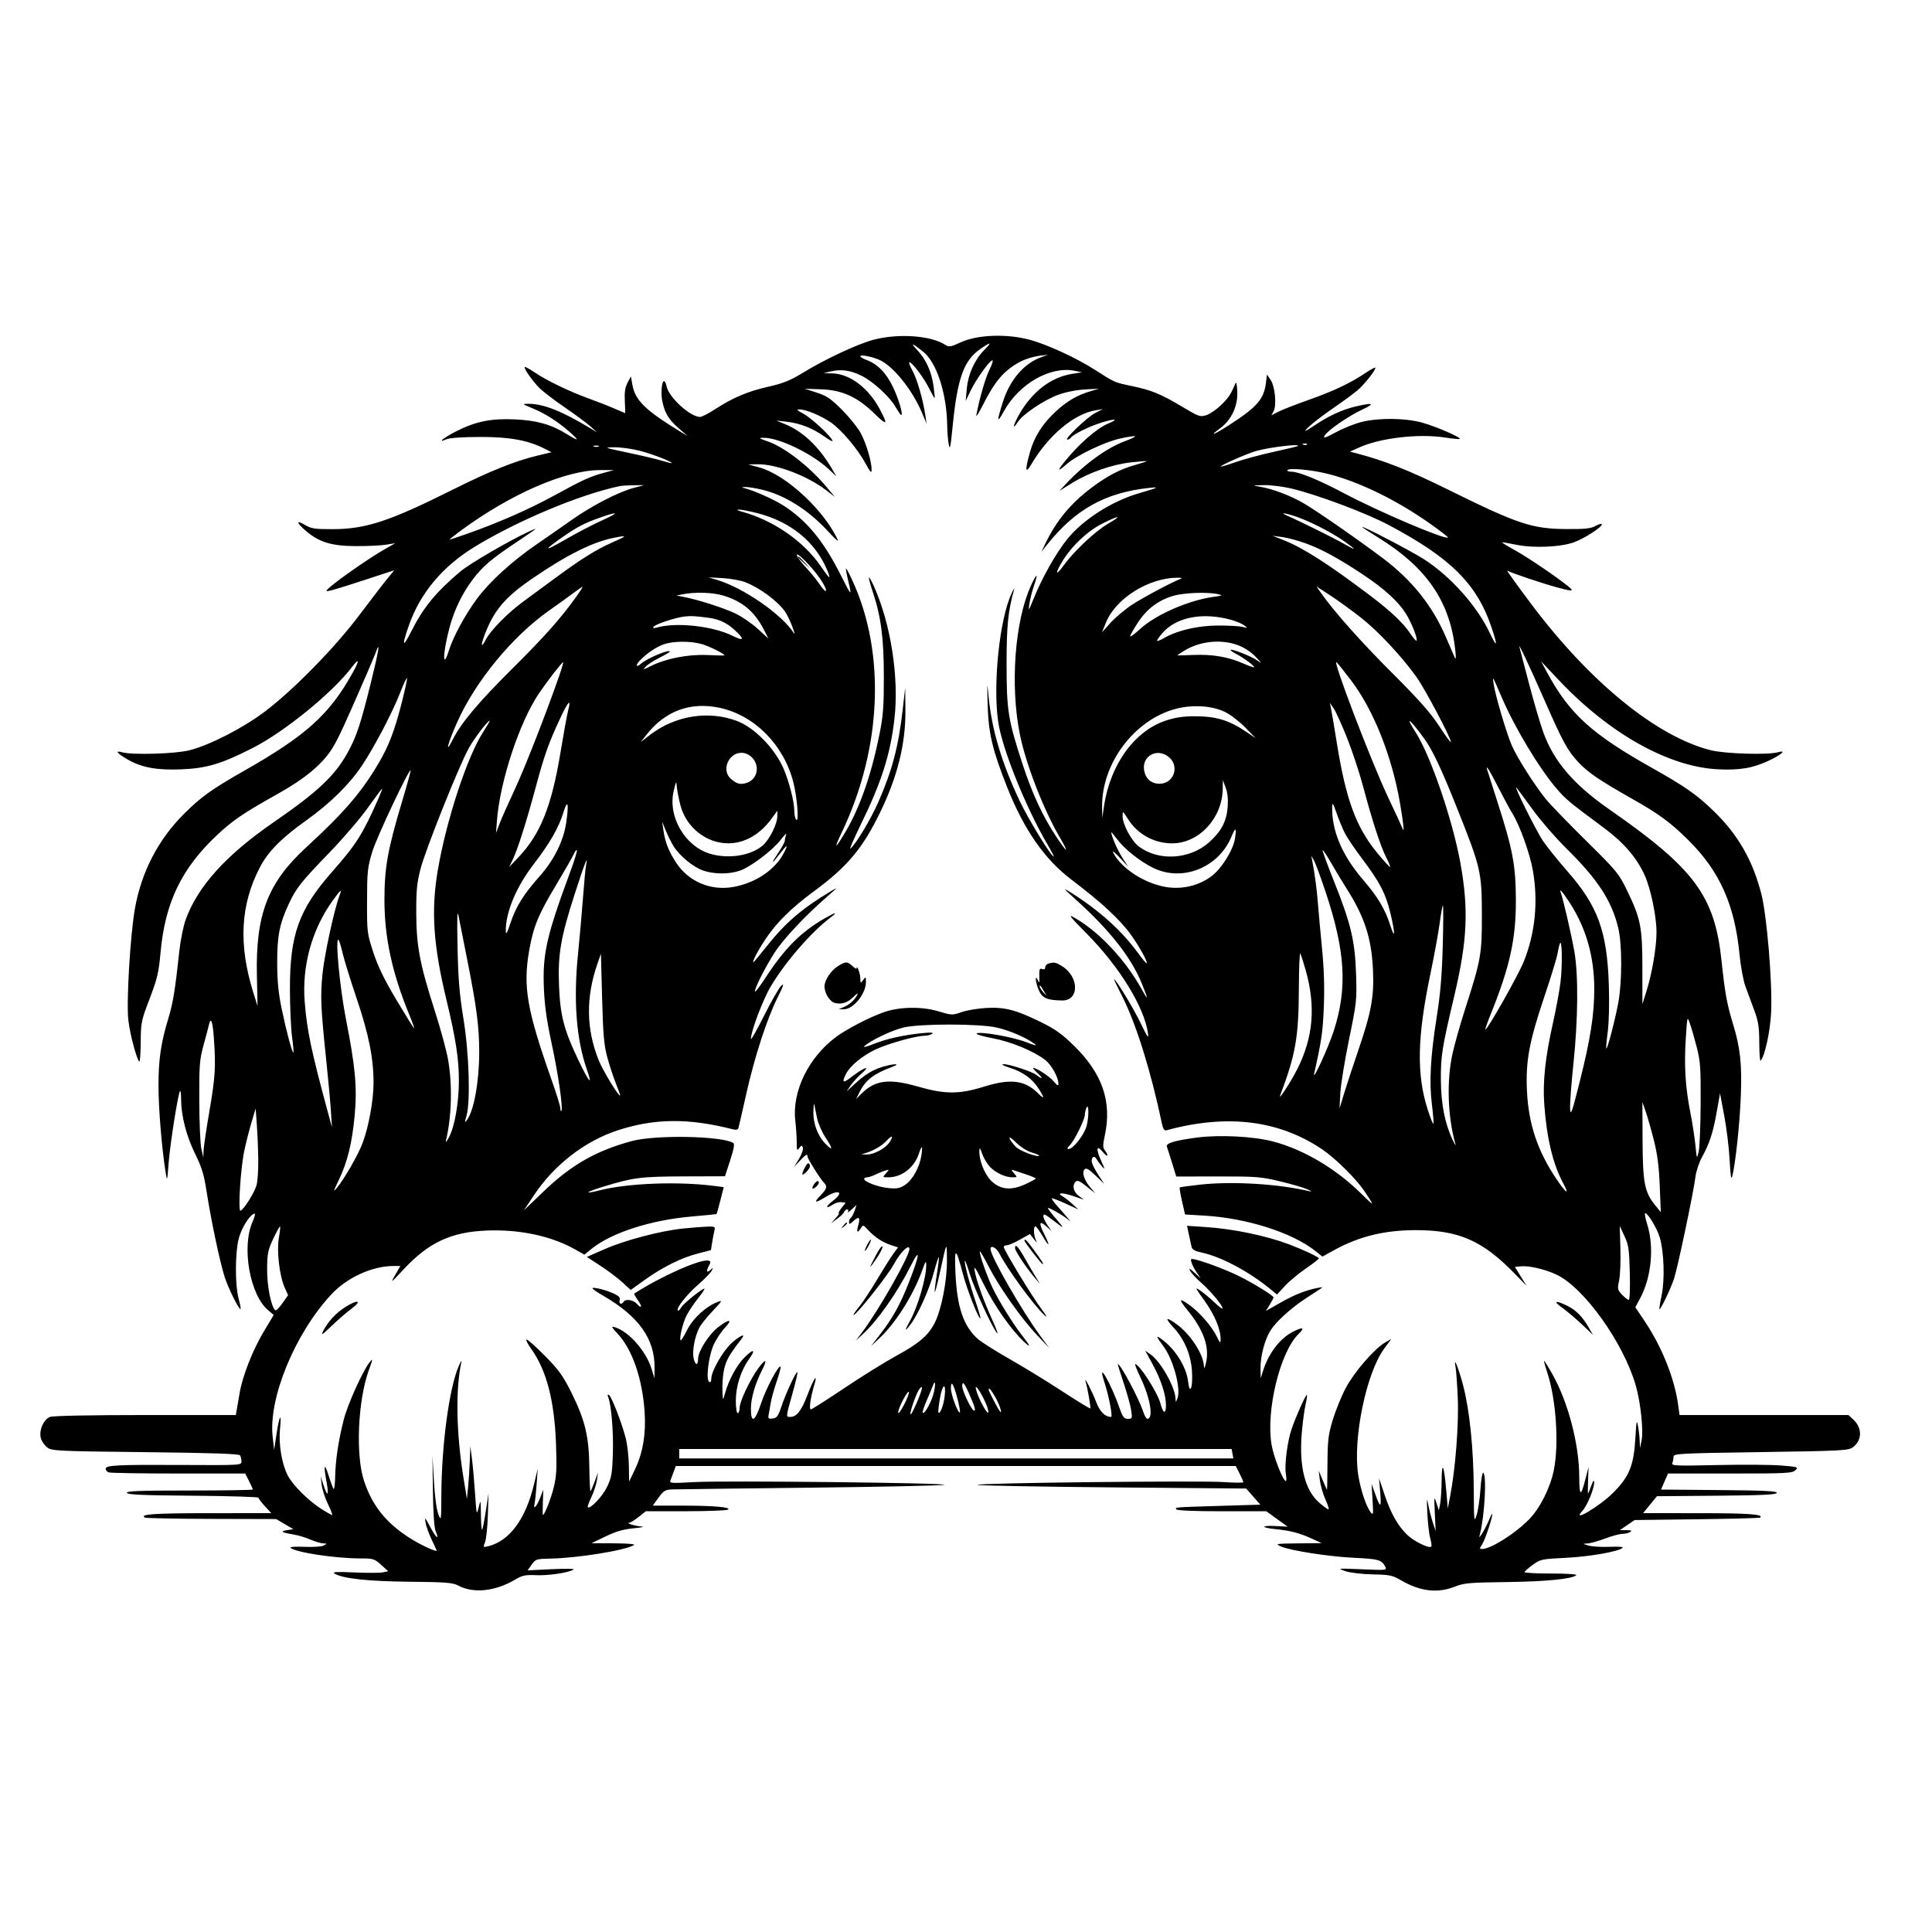 <svg xmlns="http://www.w3.org/2000/svg" height="3072" width="3072" version="1.1" id="svg"><path fill-rule="evenodd" fill="black" stroke="none" d="M1389.171 540.177 C 1363.789 546.822,1312.240 570.936,1275.933 593.147 C 1256.510 605.029,1245.205 609.568,1221.933 614.828 C 1188.997 622.273,1165.687 632.105,1137.285 650.533 C 1126.717 657.390,1115.917 662.989,1113.285 662.976 C 1097.437 662.894,1063.428 631.892,1059.915 614.323 C 1058.999 609.745,1057.245 606.000,1056.018 606.000 C 1052.039 606.000,1050.410 625.986,1053.329 638.978 C 1057.542 657.729,1063.252 667.004,1079.172 680.959 L 1093.500 693.518 1081.237 686.029 C 1026.061 652.332,1009.895 636.475,1005.504 611.743 L 1003.153 598.500 997.835 608.569 C 993.932 615.957,992.780 623.745,993.508 637.825 C 994.054 648.378,994.330 657.010,994.123 657.006 C 993.916 657.003,986.491 653.815,977.623 649.922 C 968.755 646.030,949.350 638.420,934.500 633.011 C 903.746 621.810,868.753 604.790,849.070 591.458 C 841.683 586.455,835.073 582.927,834.380 583.620 C 832.386 585.614,847.150 606.530,858.317 617.531 C 863.918 623.048,882.000 636.813,898.500 648.120 C 915.000 659.426,933.225 672.922,939.000 678.111 L 949.500 687.546 939.000 681.191 C 893.410 653.598,863.851 641.911,840.065 642.071 C 829.804 642.140,829.994 642.346,846.656 649.198 C 866.901 657.524,887.317 670.548,906.000 687.056 C 922.100 701.281,920.564 702.195,900.949 690.061 C 876.474 674.921,853.685 668.469,819.000 666.862 C 781.222 665.112,756.807 669.986,726.243 685.377 C 705.512 695.818,693.709 705.342,710.079 698.422 C 715.285 696.221,735.679 694.833,763.500 694.787 C 810.676 694.708,839.768 700.042,866.239 713.623 L 876.954 719.120 854.727 724.434 C 818.677 733.054,779.112 748.963,719.162 778.944 C 619.470 828.799,581.798 841.202,529.500 841.385 C 500.686 841.485,495.073 840.657,485.250 834.851 C 470.293 826.011,470.953 830.924,486.512 844.242 C 507.413 862.133,527.233 868.183,565.500 868.353 C 583.650 868.434,605.250 867.438,613.500 866.139 L 628.500 863.778 613.500 872.252 C 583.154 889.395,519.600 934.593,519.167 939.339 C 518.967 941.537,534.180 937.165,587.205 919.787 L 626.911 906.774 615.493 920.637 C 609.212 928.262,589.381 954.075,571.422 978.000 C 532.395 1029.993,465.742 1097.976,420.546 1131.888 C 385.786 1157.970,333.850 1184.600,301.500 1192.931 C 279.153 1198.685,210.492 1200.728,193.999 1196.130 C 182.387 1192.892,185.937 1197.635,202.306 1207.228 C 224.677 1220.338,248.778 1224.871,287.923 1223.332 C 328.548 1221.734,351.971 1214.733,402.000 1189.234 C 452.475 1163.508,528.633 1101.479,559.234 1061.168 C 571.423 1045.113,572.096 1049.332,560.635 1069.947 C 523.883 1136.055,486.907 1169.452,388.500 1225.418 C 336.519 1254.980,319.478 1267.193,292.333 1294.335 C 251.693 1334.972,225.199 1385.916,214.747 1443.521 C 207.103 1485.656,200.646 1594.836,204.148 1622.763 C 206.981 1645.354,216.084 1680.085,221.236 1687.959 C 222.481 1689.862,223.609 1676.362,223.743 1657.959 C 223.978 1625.638,224.461 1623.258,237.951 1587.981 C 250.123 1556.148,252.347 1546.716,255.281 1514.481 C 262.480 1435.397,288.409 1381.301,344.463 1328.423 C 369.609 1304.702,386.911 1292.910,440.596 1262.908 C 485.956 1237.558,513.379 1214.542,529.131 1188.599 C 538.416 1173.310,548.776 1150.847,584.062 1069.500 C 589.788 1056.300,595.872 1041.719,597.583 1037.097 C 605.243 1016.403,602.112 1035.500,589.508 1086.341 C 573.314 1151.666,566.847 1171.157,553.050 1196.214 C 532.588 1233.378,505.485 1258.931,435.033 1307.479 C 359.349 1359.634,314.483 1409.314,295.274 1462.232 C 291.530 1472.549,286.969 1495.054,285.139 1512.245 C 278.719 1572.566,275.130 1594.709,267.917 1618.500 C 255.820 1658.399,252.000 1684.303,252.000 1726.443 C 252.000 1762.619,257.218 1825.668,263.425 1864.500 C 265.734 1878.941,265.908 1878.383,268.110 1849.500 C 270.456 1818.716,283.304 1737.696,286.317 1734.683 C 287.243 1733.757,288.000 1739.887,288.000 1748.304 C 288.000 1773.993,296.274 1806.135,310.187 1834.500 C 320.933 1856.406,324.389 1867.726,328.506 1894.500 C 335.522 1940.134,349.807 2007.625,357.397 2031.000 C 363.282 2049.124,380.465 2083.535,382.576 2081.424 C 383.089 2080.911,381.594 2073.112,379.254 2064.092 C 373.594 2042.271,373.792 1991.926,379.628 1969.380 C 383.991 1952.521,396.598 1932.301,404.358 1929.714 C 406.409 1929.030,405.215 1934.533,401.481 1942.974 C 383.879 1982.768,397.314 2058.902,426.232 2083.235 L 435.271 2090.841 420.276 2115.757 C 401.890 2146.306,385.517 2187.867,380.917 2215.665 C 379.021 2227.124,376.888 2239.538,376.177 2243.250 L 374.886 2250.000 231.138 2250.000 C 143.180 2250.000,84.348 2251.157,79.550 2252.981 C 69.174 2256.926,61.513 2274.841,65.001 2287.003 C 66.403 2291.891,71.011 2298.474,75.241 2301.632 C 82.501 2307.052,91.260 2307.467,231.216 2309.022 C 337.169 2310.200,380.129 2311.645,381.704 2314.085 C 382.916 2315.963,383.929 2320.286,383.954 2323.692 C 384.000 2329.826,383.138 2329.879,290.250 2329.396 C 185.681 2328.852,168.000 2329.732,168.000 2335.481 C 168.000 2337.613,170.135 2340.178,172.745 2341.179 C 175.355 2342.181,225.278 2343.000,283.684 2343.000 L 389.878 2343.000 395.939 2354.880 C 399.273 2361.415,402.000 2367.490,402.000 2368.380 C 402.000 2369.271,356.663 2370.000,301.250 2370.000 C 221.984 2370.000,200.766 2370.800,201.749 2373.750 C 202.710 2376.633,227.034 2377.682,306.999 2378.289 C 364.200 2378.723,411.000 2380.146,411.000 2381.453 C 411.000 2382.759,415.570 2388.816,421.155 2394.914 L 431.309 2406.000 333.405 2406.046 C 244.825 2406.088,221.564 2407.668,230.279 2413.055 C 231.885 2414.047,279.524 2414.977,336.143 2415.122 L 439.087 2415.384 452.794 2423.442 L 466.500 2431.500 456.000 2433.124 C 444.375 2434.923,447.748 2436.829,468.872 2440.397 C 475.126 2441.453,486.376 2444.946,493.870 2448.159 C 501.365 2451.371,510.423 2454.041,513.999 2454.091 C 520.057 2454.176,520.125 2454.401,514.986 2457.388 C 511.825 2459.226,498.764 2460.147,484.384 2459.547 C 470.586 2458.971,460.388 2459.591,461.722 2460.923 C 469.044 2468.241,532.068 2477.930,572.636 2477.975 C 593.578 2477.999,595.381 2478.550,606.054 2488.192 L 617.334 2498.383 608.471 2500.156 C 603.597 2501.131,583.159 2501.183,563.054 2500.271 C 535.618 2499.028,527.807 2499.446,531.738 2501.949 C 544.304 2509.951,584.513 2514.369,651.000 2515.053 C 709.941 2515.660,719.814 2516.448,728.864 2521.269 C 752.726 2533.979,787.406 2530.368,818.670 2511.916 C 830.633 2504.855,835.204 2503.872,852.527 2504.636 C 872.118 2505.499,903.045 2500.894,912.000 2495.780 C 914.548 2494.325,899.671 2494.028,877.696 2495.096 L 838.892 2496.982 845.385 2487.864 C 851.564 2479.185,852.959 2478.725,874.297 2478.311 C 918.462 2477.456,993.298 2465.426,1008.000 2456.817 C 1010.773 2455.194,998.683 2454.106,976.500 2453.983 L 940.500 2453.784 963.000 2442.964 C 979.682 2434.942,991.318 2431.596,1008.000 2430.025 C 1020.375 2428.859,1025.775 2427.607,1020.000 2427.242 C 1009.842 2426.600,994.076 2421.638,1000.837 2421.211 C 1002.673 2421.095,1009.271 2416.950,1015.500 2412.000 L 1026.825 2403.000 1090.163 2402.954 C 1124.998 2402.929,1155.282 2401.778,1157.461 2400.397 C 1163.589 2396.511,1135.171 2394.055,1083.731 2394.026 L 1037.962 2394.000 1047.117 2381.362 C 1055.216 2370.182,1057.728 2368.673,1068.886 2368.279 C 1075.824 2368.034,1174.650 2366.775,1288.500 2365.481 C 1402.350 2364.187,1498.190 2362.161,1501.479 2360.979 C 1510.066 2357.890,1152.204 2353.947,1104.217 2356.601 C 1065.584 2358.738,1064.130 2358.606,1066.328 2353.161 C 1067.585 2350.048,1069.958 2343.788,1071.600 2339.250 L 1074.587 2331.000 1519.733 2331.000 L 1964.878 2331.000 1970.939 2342.880 C 1974.273 2349.415,1977.000 2355.664,1977.000 2356.767 C 1977.000 2357.870,1963.276 2357.800,1946.502 2356.611 C 1909.038 2353.955,1548.687 2358.018,1554.397 2361.032 C 1556.653 2362.224,1653.675 2364.025,1770.000 2365.035 L 1981.500 2366.871 1992.739 2379.686 L 2003.978 2392.500 1943.239 2394.337 C 1865.678 2396.682,1868.322 2396.476,1870.500 2400.000 C 1871.651 2401.862,1899.108 2403.000,1942.908 2403.000 L 2013.461 2403.000 2030.481 2415.258 L 2047.500 2427.515 2028.745 2426.508 C 2005.202 2425.243,2004.042 2428.969,2027.250 2431.305 C 2051.471 2433.742,2065.947 2437.461,2085.000 2446.139 L 2101.500 2453.654 2064.000 2454.072 C 2028.537 2454.467,2027.039 2454.725,2036.429 2458.826 C 2052.156 2465.696,2113.062 2475.138,2154.000 2477.053 C 2191.934 2478.827,2196.762 2480.213,2202.526 2490.984 C 2205.667 2496.852,2204.995 2496.930,2165.613 2495.252 C 2126.800 2493.598,2125.937 2493.691,2139.000 2498.139 C 2146.864 2500.817,2165.059 2502.993,2182.585 2503.352 C 2209.575 2503.904,2214.156 2504.839,2227.118 2512.434 C 2258.044 2530.559,2285.791 2533.848,2313.718 2522.700 C 2327.793 2517.082,2336.639 2516.311,2395.500 2515.574 C 2457.777 2514.795,2499.937 2510.644,2506.350 2504.660 C 2508.016 2503.105,2491.508 2502.000,2466.600 2502.000 C 2443.170 2502.000,2424.084 2500.988,2424.186 2499.750 C 2424.288 2498.513,2430.095 2493.335,2437.090 2488.244 C 2449.350 2479.321,2451.263 2478.916,2490.154 2477.000 C 2528.037 2475.135,2574.238 2466.962,2580.112 2461.088 C 2581.606 2459.594,2572.793 2458.918,2559.616 2459.516 C 2546.902 2460.092,2531.775 2459.209,2526.000 2457.552 C 2516.280 2454.765,2516.108 2454.521,2523.682 2454.271 C 2528.181 2454.122,2540.830 2450.625,2551.789 2446.500 C 2562.748 2442.375,2575.266 2438.979,2579.607 2438.954 C 2583.948 2438.929,2589.525 2437.599,2592.000 2436.000 C 2595.381 2433.815,2593.902 2433.080,2586.054 2433.046 L 2575.607 2433.000 2587.409 2424.980 L 2599.212 2416.960 2698.356 2415.721 C 2752.885 2415.039,2798.136 2413.850,2798.913 2413.078 C 2804.238 2407.788,2780.795 2406.086,2702.049 2406.046 L 2612.598 2406.000 2623.626 2392.542 L 2634.654 2379.083 2729.328 2378.292 C 2801.236 2377.690,2824.299 2376.609,2825.237 2373.793 C 2826.195 2370.915,2805.746 2369.909,2733.788 2369.293 L 2641.105 2368.500 2646.666 2355.750 L 2652.227 2343.000 2750.899 2343.000 C 2840.867 2343.000,2850.036 2342.537,2854.837 2337.750 C 2859.854 2332.749,2858.764 2332.392,2831.802 2330.212 C 2816.236 2328.954,2770.604 2328.652,2730.399 2329.541 C 2664.063 2331.008,2657.469 2330.711,2659.149 2326.333 C 2660.167 2323.680,2661.000 2319.137,2661.000 2316.237 C 2661.000 2311.313,2670.159 2310.831,2799.750 2308.929 C 2927.711 2307.050,2939.083 2306.464,2946.000 2301.390 C 2961.019 2290.371,2961.439 2270.681,2946.941 2257.244 L 2939.124 2250.000 2804.843 2250.000 L 2670.563 2250.000 2668.431 2234.250 C 2662.769 2192.426,2642.698 2141.992,2615.580 2101.448 L 2600.280 2078.572 2607.855 2064.536 C 2625.776 2031.330,2630.484 1983.154,2619.315 1947.267 C 2616.188 1937.220,2614.654 1929.000,2615.907 1929.000 C 2620.213 1929.000,2634.417 1952.434,2638.914 1966.958 C 2645.811 1989.234,2647.381 2034.710,2642.107 2059.500 C 2639.650 2071.050,2638.083 2080.974,2638.624 2081.554 C 2640.250 2083.296,2656.813 2048.586,2662.031 2032.500 C 2667.896 2014.418,2692.937 1895.186,2695.738 1872.000 C 2696.834 1862.925,2701.444 1848.750,2705.982 1840.500 C 2718.300 1818.106,2723.714 1801.598,2729.615 1768.444 L 2734.944 1738.500 2741.728 1774.500 C 2745.459 1794.300,2749.306 1826.025,2750.276 1845.000 C 2751.540 1869.734,2752.697 1876.952,2754.362 1870.500 C 2759.509 1850.554,2766.325 1786.844,2768.003 1743.000 C 2769.968 1691.674,2767.189 1666.168,2755.418 1627.500 C 2745.838 1596.027,2742.769 1579.097,2737.422 1528.213 C 2726.529 1424.542,2694.583 1381.317,2559.376 1287.306 C 2502.438 1247.716,2470.858 1210.959,2454.043 1164.702 C 2449.085 1151.064,2438.823 1116.088,2431.238 1086.978 C 2423.653 1057.868,2416.843 1031.902,2416.104 1029.276 C 2413.366 1019.541,2430.687 1056.201,2455.662 1113.000 C 2485.159 1180.080,2492.178 1192.987,2509.201 1211.456 C 2524.198 1227.725,2542.955 1240.592,2592.472 1268.576 C 2637.984 1294.296,2655.413 1307.025,2684.475 1335.767 C 2734.327 1385.069,2758.310 1438.619,2765.951 1517.687 C 2767.785 1536.671,2771.999 1559.350,2775.427 1568.687 C 2778.821 1577.934,2785.114 1594.950,2789.411 1606.500 C 2795.886 1623.908,2797.247 1632.734,2797.361 1658.096 C 2797.438 1674.924,2798.386 1687.749,2799.469 1686.596 C 2806.198 1679.435,2814.878 1639.422,2816.224 1609.358 C 2818.341 1562.086,2809.420 1455.122,2800.495 1420.773 C 2786.562 1367.147,2763.252 1326.796,2724.606 1289.404 C 2697.653 1263.326,2679.811 1250.861,2626.500 1220.863 C 2530.605 1166.903,2495.670 1135.126,2460.096 1069.500 L 2450.339 1051.500 2479.241 1082.064 C 2559.289 1166.715,2653.323 1219.329,2731.534 1223.226 C 2766.458 1224.966,2787.342 1221.375,2813.084 1209.201 C 2833.216 1199.680,2841.216 1192.167,2827.001 1196.130 C 2810.621 1200.697,2741.878 1198.544,2719.500 1192.763 C 2633.283 1170.492,2527.989 1084.567,2434.691 960.346 C 2411.908 930.012,2394.764 906.118,2396.594 907.249 C 2402.544 910.927,2451.877 927.519,2477.222 934.367 C 2496.750 939.643,2501.166 940.109,2498.242 936.586 C 2491.935 928.987,2432.658 888.033,2409.602 875.346 C 2397.558 868.718,2388.108 862.923,2388.602 862.468 C 2389.096 862.013,2398.950 863.644,2410.500 866.092 C 2438.209 871.966,2482.941 869.935,2503.782 861.856 C 2520.913 855.215,2547.000 838.268,2547.000 833.779 C 2547.000 832.166,2542.613 833.243,2537.250 836.173 C 2529.286 840.524,2520.629 841.449,2490.000 841.221 C 2435.836 840.818,2413.194 833.245,2302.500 778.508 C 2240.983 748.089,2201.583 732.477,2157.000 720.855 L 2146.500 718.118 2161.500 711.371 C 2195.118 696.250,2256.243 689.219,2297.659 695.709 C 2309.847 697.619,2320.396 698.604,2321.101 697.899 C 2323.483 695.517,2283.231 678.085,2261.345 672.020 C 2234.847 664.677,2193.927 664.103,2166.012 670.682 C 2155.294 673.208,2136.707 680.570,2124.708 687.043 C 2107.633 696.252,2103.563 697.554,2105.985 693.029 C 2110.392 684.793,2144.028 661.462,2166.448 651.090 C 2187.494 641.353,2183.387 639.758,2154.693 646.523 C 2134.898 651.190,2112.543 661.387,2092.500 674.893 C 2073.484 687.706,2070.569 688.261,2083.331 676.636 C 2089.837 670.710,2107.220 657.601,2121.959 647.506 C 2136.698 637.411,2153.544 624.955,2159.394 619.826 C 2170.218 610.335,2187.000 589.014,2187.000 584.753 C 2187.000 583.462,2179.913 587.184,2171.250 593.025 C 2147.369 609.127,2120.252 621.966,2080.500 635.991 C 2060.700 642.977,2039.352 651.308,2033.060 654.505 L 2021.620 660.316 2025.140 653.738 C 2030.217 644.251,2027.365 614.510,2020.380 604.116 L 2014.591 595.500 2012.888 609.000 C 2009.624 634.888,1998.609 647.444,1953.975 676.154 C 1929.562 691.858,1921.574 694.592,1940.263 680.848 C 1958.212 667.648,1968.614 645.109,1967.358 622.140 C 1966.661 609.400,1965.707 606.167,1963.924 610.500 C 1957.191 626.866,1953.503 632.426,1941.696 644.009 C 1934.653 650.918,1924.162 658.131,1918.382 660.039 C 1908.343 663.352,1906.583 662.738,1879.097 646.337 C 1845.380 626.217,1830.706 620.248,1798.729 613.643 C 1772.553 608.236,1771.705 607.863,1742.367 588.885 C 1711.585 568.972,1663.153 546.761,1634.975 539.636 C 1598.831 530.496,1553.867 532.392,1528.058 544.145 C 1511.072 551.880,1509.060 552.186,1502.558 548.027 C 1479.750 533.436,1428.476 529.886,1389.171 540.177 M1467.848 559.140 C 1489.495 576.350,1505.581 626.254,1506.161 678.000 C 1506.263 687.075,1507.333 699.900,1508.540 706.500 C 1510.365 716.477,1511.382 711.927,1514.572 679.500 C 1522.260 601.349,1532.292 573.192,1559.041 554.679 C 1575.831 543.059,1577.862 543.738,1564.945 556.655 C 1549.788 571.812,1539.376 594.897,1537.278 618.000 L 1535.507 637.500 1543.461 621.000 C 1552.277 602.713,1573.641 573.000,1577.973 573.000 C 1579.502 573.000,1577.411 579.652,1573.328 587.782 C 1566.997 600.387,1557.665 632.654,1552.442 660.000 C 1551.654 664.125,1556.328 656.931,1562.828 644.014 C 1582.271 605.379,1597.222 588.182,1623.000 574.802 C 1630.425 570.948,1643.250 566.932,1651.500 565.876 L 1666.500 563.957 1654.882 568.251 C 1627.790 578.266,1605.614 604.387,1594.597 639.261 C 1584.693 670.613,1585.078 674.192,1596.184 654.000 C 1620.315 610.126,1670.283 581.616,1709.022 589.618 L 1720.500 591.988 1704.679 594.480 C 1671.893 599.643,1642.309 621.902,1621.861 656.790 C 1610.957 675.394,1608.503 686.178,1618.722 670.583 C 1626.684 658.431,1660.313 635.872,1682.561 627.757 C 1694.553 623.384,1711.468 619.997,1725.000 619.260 L 1747.500 618.034 1734.000 622.042 C 1712.910 628.302,1697.198 637.433,1679.185 653.896 C 1657.822 673.420,1644.457 694.448,1637.529 719.432 C 1629.533 748.265,1630.355 754.385,1640.021 738.000 C 1666.889 692.455,1707.555 658.257,1741.714 652.480 L 1753.500 650.487 1741.428 656.722 C 1728.610 663.342,1691.279 699.000,1697.167 699.000 C 1699.080 699.000,1701.413 697.758,1702.351 696.241 C 1705.599 690.985,1731.813 677.990,1751.319 671.965 C 1773.168 665.217,1779.805 666.076,1762.306 673.388 C 1743.459 681.263,1714.690 706.586,1691.458 735.750 C 1680.624 749.349,1682.243 750.116,1696.100 737.948 C 1712.045 723.948,1756.150 702.821,1780.946 697.304 C 1793.255 694.566,1803.959 692.959,1804.735 693.735 C 1805.510 694.510,1798.349 697.987,1788.822 701.463 C 1760.438 711.818,1724.452 737.853,1695.000 769.340 L 1684.500 780.566 1704.271 768.248 C 1730.933 751.637,1767.870 738.610,1797.802 735.261 C 1811.385 733.742,1822.839 732.839,1823.256 733.256 C 1823.672 733.672,1815.786 736.300,1805.730 739.096 C 1781.322 745.882,1760.905 756.520,1735.198 775.844 C 1702.182 800.663,1679.803 827.813,1662.068 864.567 L 1655.827 877.500 1664.164 867.000 C 1709.342 810.097,1757.205 783.302,1827.000 775.841 C 1844.615 773.958,1842.259 775.190,1810.500 784.472 C 1767.699 796.981,1721.693 826.504,1696.870 857.390 C 1679.064 879.545,1656.871 918.881,1643.472 952.036 C 1635.408 971.988,1634.936 972.561,1636.761 960.167 C 1637.841 952.834,1641.189 939.671,1644.201 930.917 C 1651.282 910.336,1648.721 910.517,1639.220 931.269 C 1613.511 987.425,1605.912 1090.574,1621.760 1168.276 C 1631.357 1215.326,1659.303 1287.328,1685.069 1331.386 C 1700.735 1358.175,1697.209 1357.184,1679.036 1329.691 C 1657.764 1297.512,1641.208 1261.762,1625.920 1215.000 C 1602.855 1144.446,1600.558 1130.063,1600.527 1056.000 C 1600.501 994.724,1602.891 971.255,1612.669 936.766 C 1613.490 933.870,1611.621 936.908,1608.515 943.518 C 1589.382 984.235,1578.538 1087.726,1587.141 1147.500 C 1593.291 1190.231,1630.902 1283.667,1666.185 1343.868 C 1672.029 1353.841,1676.214 1362.000,1675.483 1362.000 C 1671.484 1362.000,1634.746 1301.993,1621.353 1273.584 C 1592.579 1212.549,1577.042 1160.473,1571.981 1108.093 C 1569.540 1082.835,1569.463 1083.458,1570.446 1120.500 C 1571.649 1165.860,1577.994 1192.600,1601.767 1252.499 C 1628.200 1319.102,1661.037 1366.343,1703.016 1398.162 C 1751.431 1434.858,1781.192 1462.420,1798.403 1486.500 C 1811.657 1505.043,1825.267 1529.733,1823.312 1531.688 C 1822.703 1532.297,1816.480 1524.933,1809.483 1515.324 C 1783.254 1479.306,1747.264 1447.042,1701.000 1418.073 C 1689.756 1411.032,1691.260 1413.002,1710.000 1429.863 C 1764.476 1478.876,1798.596 1522.197,1815.566 1563.896 C 1826.260 1590.175,1826.167 1592.627,1815.227 1572.785 C 1789.770 1526.612,1748.279 1482.271,1709.562 1459.863 C 1697.216 1452.717,1699.443 1455.665,1729.062 1485.681 C 1779.998 1537.297,1819.444 1601.578,1825.293 1642.500 C 1826.743 1652.638,1824.903 1650.135,1813.438 1626.367 C 1802.067 1602.795,1774.278 1557.000,1771.346 1557.000 C 1770.875 1557.000,1776.892 1569.574,1784.716 1584.942 C 1806.403 1627.537,1830.338 1704.356,1847.517 1786.500 C 1849.221 1794.647,1851.387 1798.128,1854.263 1797.341 C 1951.124 1770.852,2033.901 1781.043,2103.000 1827.965 C 2123.156 1841.652,2156.210 1874.311,2168.821 1893.000 C 2186.651 1919.423,2186.388 1919.608,2163.295 1896.892 C 2123.415 1857.665,2071.797 1827.365,2023.500 1814.833 C 1992.718 1806.846,1938.796 1804.119,1903.500 1808.765 C 1867.661 1813.483,1853.289 1817.820,1855.386 1823.284 C 1856.285 1825.627,1860.014 1837.261,1863.673 1849.137 L 1870.326 1870.731 1936.413 1870.633 C 1997.658 1870.543,2004.918 1871.115,2035.500 1878.443 C 2053.650 1882.793,2073.225 1888.508,2079.000 1891.145 C 2084.775 1893.781,2086.652 1895.246,2083.170 1894.400 C 2034.217 1882.507,1959.982 1877.944,1908.203 1883.647 C 1890.990 1885.542,1876.423 1887.577,1875.831 1888.169 C 1875.240 1888.760,1876.899 1898.664,1879.518 1910.178 L 1884.279 1931.112 1914.889 1932.906 C 1982.429 1936.865,2054.777 1959.918,2091.604 1989.214 L 2102.707 1998.047 2121.801 1987.552 C 2161.169 1965.913,2201.827 1956.000,2251.216 1956.000 C 2319.467 1956.000,2357.209 1972.567,2408.232 2024.924 L 2427.310 2044.500 2418.025 2029.500 L 2408.740 2014.500 2417.950 2013.554 C 2431.082 2012.205,2455.862 2017.898,2474.536 2026.555 C 2518.507 2046.939,2581.709 2135.296,2601.104 2203.500 C 2608.800 2230.565,2613.458 2275.055,2610.212 2290.500 L 2607.690 2302.500 2607.172 2290.500 C 2606.887 2283.900,2605.644 2273.100,2604.410 2266.500 C 2602.565 2256.634,2601.849 2260.101,2600.387 2286.000 C 2597.897 2330.094,2590.798 2347.741,2565.256 2373.329 C 2543.120 2395.505,2497.333 2422.528,2516.252 2402.250 C 2523.712 2394.254,2535.089 2366.568,2534.789 2357.139 C 2534.638 2352.408,2533.338 2353.884,2530.264 2362.275 C 2527.892 2368.751,2525.584 2374.416,2525.136 2374.864 C 2524.689 2375.311,2524.675 2365.963,2525.106 2354.089 L 2525.889 2332.500 2521.460 2349.989 C 2513.685 2380.687,2511.191 2380.201,2511.091 2347.971 C 2510.931 2296.175,2493.321 2229.096,2468.247 2184.772 C 2461.487 2172.822,2455.596 2163.404,2455.157 2163.843 C 2454.717 2164.283,2457.023 2172.710,2460.280 2182.571 C 2474.471 2225.530,2479.161 2297.183,2470.487 2338.500 C 2464.559 2366.734,2448.411 2398.551,2431.097 2416.113 C 2408.523 2439.012,2370.370 2463.000,2356.527 2463.000 C 2352.339 2463.000,2352.351 2462.253,2356.646 2455.699 C 2361.308 2448.583,2373.085 2413.492,2372.822 2407.500 C 2372.750 2405.850,2370.481 2409.900,2367.780 2416.500 C 2365.080 2423.100,2360.291 2432.550,2357.140 2437.500 C 2351.859 2445.795,2351.558 2445.912,2353.306 2439.000 C 2360.750 2409.552,2364.140 2345.295,2358.435 2341.769 C 2357.025 2340.897,2355.046 2352.630,2354.038 2367.842 C 2353.030 2383.054,2350.286 2401.575,2347.941 2409.000 C 2343.901 2421.787,2343.661 2419.595,2343.381 2367.519 C 2343.036 2303.135,2336.714 2241.799,2326.371 2202.485 C 2319.074 2174.748,2310.625 2154.281,2314.405 2173.500 C 2315.379 2178.450,2316.976 2200.725,2317.953 2223.000 C 2319.757 2264.115,2314.167 2336.115,2305.840 2379.000 L 2302.054 2398.500 2299.759 2371.500 C 2296.205 2329.671,2292.594 2321.171,2292.271 2353.875 C 2292.122 2368.931,2291.060 2385.806,2289.912 2391.375 L 2287.823 2401.500 2283.948 2389.500 C 2280.346 2378.349,2280.168 2379.516,2281.434 2406.000 L 2282.797 2434.500 2278.317 2421.000 C 2275.853 2413.575,2272.568 2400.750,2271.017 2392.500 C 2268.662 2379.971,2268.420 2382.195,2269.548 2406.000 C 2270.291 2421.675,2272.370 2439.689,2274.168 2446.031 C 2275.966 2452.374,2276.694 2458.306,2275.786 2459.214 C 2272.285 2462.715,2247.302 2450.302,2236.888 2439.888 C 2221.874 2424.874,2211.442 2406.141,2201.325 2376.029 L 2192.749 2350.500 2194.628 2373.000 C 2196.728 2398.144,2194.890 2398.683,2186.568 2375.365 L 2180.905 2359.500 2182.437 2385.000 C 2183.821 2408.048,2183.538 2409.940,2179.486 2404.679 C 2172.208 2395.228,2163.278 2368.436,2159.656 2345.182 C 2150.759 2288.063,2172.301 2183.414,2201.007 2144.310 L 2212.342 2128.868 2202.342 2134.684 C 2185.348 2144.567,2153.289 2181.625,2139.948 2206.807 C 2133.044 2219.838,2123.717 2242.650,2119.222 2257.500 C 2112.074 2281.116,2111.015 2289.825,2110.775 2326.984 C 2110.624 2350.351,2110.271 2369.247,2109.991 2368.975 C 2109.711 2368.704,2106.640 2361.736,2103.166 2353.491 L 2096.851 2338.500 2098.642 2353.500 C 2099.628 2361.750,2103.637 2375.588,2107.551 2384.250 C 2111.465 2392.913,2113.636 2400.000,2112.374 2400.000 C 2111.112 2400.000,2104.629 2395.334,2097.966 2389.631 C 2075.021 2369.991,2065.408 2331.916,2069.908 2278.500 C 2071.298 2262.000,2073.958 2241.908,2075.819 2233.852 C 2077.681 2225.795,2078.677 2218.677,2078.034 2218.034 C 2076.561 2216.561,2060.350 2252.691,2053.785 2272.078 C 2046.988 2292.149,2042.181 2329.273,2044.557 2343.338 C 2045.641 2349.752,2045.676 2355.000,2044.636 2355.000 C 2040.212 2355.000,2025.156 2316.711,2021.833 2297.009 C 2012.726 2243.017,2035.367 2149.907,2064.538 2121.386 C 2075.466 2110.702,2071.995 2109.330,2055.426 2117.783 C 2035.369 2128.015,2017.082 2151.949,2008.462 2179.248 L 2004.593 2191.500 2004.297 2176.380 C 2003.917 2157.032,2010.911 2130.190,2020.143 2115.566 C 2029.012 2101.515,2052.593 2080.027,2075.770 2064.873 C 2085.337 2058.618,2095.715 2051.832,2098.832 2049.793 C 2103.835 2046.521,2103.445 2046.289,2095.500 2047.810 C 2076.323 2051.481,2058.315 2058.592,2036.010 2071.303 L 2012.801 2084.530 2018.901 2074.661 C 2022.255 2069.233,2025.000 2063.980,2025.000 2062.988 C 2025.000 2060.261,1994.603 2041.381,1971.753 2029.916 C 1951.807 2019.908,1917.626 2006.811,1901.011 2002.810 C 1893.211 2000.932,1892.694 2001.323,1894.654 2007.633 C 1895.827 2011.410,1899.540 2018.550,1902.905 2023.500 L 1909.023 2032.500 1899.123 2023.500 C 1891.265 2016.357,1889.910 2015.830,1892.553 2020.944 C 1894.384 2024.488,1902.322 2033.003,1910.192 2039.867 C 1925.009 2052.792,1943.793 2075.348,1943.925 2080.375 C 1943.966 2081.956,1938.263 2077.778,1931.250 2071.091 C 1924.238 2064.404,1914.098 2055.920,1908.718 2052.239 C 1899.606 2046.005,1900.067 2047.122,1915.429 2068.534 C 1931.499 2090.932,1941.153 2114.197,1940.850 2129.795 C 1940.719 2136.548,1939.943 2135.937,1934.562 2124.845 C 1927.039 2109.336,1907.705 2086.997,1891.892 2075.542 C 1874.333 2062.823,1873.379 2065.094,1888.488 2083.645 C 1914.097 2115.085,1923.573 2142.467,1917.509 2167.500 C 1915.379 2176.294,1914.514 2177.496,1914.272 2172.000 C 1913.440 2153.124,1892.694 2121.335,1870.907 2105.553 C 1853.565 2092.991,1851.497 2095.114,1865.878 2110.715 C 1883.307 2129.623,1893.469 2153.526,1895.274 2179.857 C 1897.073 2206.093,1891.893 2219.927,1889.100 2196.346 C 1886.350 2173.125,1868.461 2144.763,1846.708 2129.136 C 1837.506 2122.525,1838.174 2124.962,1849.824 2140.503 C 1865.592 2161.538,1878.233 2208.402,1872.201 2223.459 C 1869.515 2230.165,1869.371 2230.196,1869.190 2224.127 C 1868.644 2205.808,1845.939 2165.350,1829.727 2153.805 L 1821.046 2147.624 1833.305 2170.352 C 1846.194 2194.247,1853.905 2218.030,1853.964 2234.073 C 1854.021 2249.222,1849.410 2248.076,1845.267 2231.910 C 1840.791 2214.448,1811.642 2169.000,1804.917 2169.000 C 1804.025 2169.000,1807.963 2178.829,1813.668 2190.841 C 1829.189 2223.524,1834.501 2256.000,1824.327 2256.000 C 1822.753 2256.000,1819.814 2250.938,1817.797 2244.750 C 1811.027 2223.988,1781.751 2169.000,1777.467 2169.000 C 1776.968 2169.000,1781.059 2182.386,1786.558 2198.748 C 1792.057 2215.109,1797.485 2234.684,1798.619 2242.248 C 1800.585 2255.358,1800.343 2256.000,1793.433 2256.000 C 1787.390 2256.000,1785.269 2253.383,1780.674 2240.250 C 1766.097 2198.595,1743.612 2159.934,1756.133 2198.056 C 1763.127 2219.348,1769.645 2253.000,1766.775 2253.000 C 1757.150 2253.000,1748.892 2244.778,1743.044 2229.370 C 1736.875 2213.118,1723.090 2186.325,1726.105 2196.446 C 1729.328 2207.265,1734.744 2238.256,1733.610 2239.390 C 1732.947 2240.053,1712.851 2227.813,1688.952 2212.190 C 1665.053 2196.567,1627.446 2173.521,1605.380 2160.976 C 1583.314 2148.431,1560.650 2134.120,1555.016 2129.172 C 1532.004 2108.968,1521.567 2078.173,1519.201 2023.500 C 1517.410 1982.121,1519.646 1982.461,1530.989 2025.292 C 1538.004 2051.783,1556.453 2098.547,1558.916 2096.084 C 1559.495 2095.505,1555.863 2082.987,1550.846 2068.266 C 1541.308 2040.282,1532.501 2006.499,1534.281 2004.719 C 1534.852 2004.148,1538.266 2013.384,1541.868 2025.243 C 1548.797 2048.057,1576.928 2109.376,1585.109 2119.500 C 1587.775 2122.800,1584.743 2114.025,1578.370 2100.000 C 1563.987 2068.347,1552.453 2036.268,1549.786 2020.500 C 1548.204 2011.151,1551.321 2015.789,1563.897 2041.500 C 1580.359 2075.155,1607.536 2114.139,1627.685 2133.000 C 1640.059 2144.584,1638.925 2140.859,1624.488 2122.500 C 1610.654 2104.908,1587.902 2068.132,1578.090 2047.500 C 1568.908 2028.196,1556.271 1991.729,1558.122 1989.878 C 1558.740 1989.260,1564.950 1999.947,1571.923 2013.627 C 1588.513 2046.178,1623.743 2096.207,1648.602 2122.516 L 1668.431 2143.500 1655.149 2125.500 C 1625.024 2084.674,1575.000 1997.570,1575.000 1985.942 C 1575.000 1979.187,1584.216 1983.724,1588.828 1992.750 C 1601.727 2017.993,1644.154 2076.095,1660.571 2091.000 C 1666.093 2096.014,1664.353 2092.532,1655.322 2080.500 C 1640.934 2061.328,1596.000 1987.259,1596.000 1982.711 C 1596.000 1981.220,1598.253 1980.000,1601.007 1980.000 C 1603.762 1980.000,1613.126 1975.987,1621.817 1971.082 L 1637.619 1962.164 1643.975 1970.332 C 1648.582 1976.252,1649.460 1976.696,1647.166 1971.947 C 1643.460 1964.276,1642.942 1950.000,1646.370 1950.000 C 1647.673 1950.000,1652.660 1956.713,1657.452 1964.918 C 1668.679 1984.141,1670.477 1982.425,1660.313 1962.187 C 1651.246 1944.137,1652.582 1939.861,1664.045 1950.238 L 1672.065 1957.500 1665.533 1948.037 C 1661.940 1942.832,1659.000 1936.306,1659.000 1933.535 C 1659.000 1929.564,1661.703 1930.576,1671.750 1938.304 C 1693.428 1954.980,1693.828 1954.973,1679.302 1938.157 C 1671.538 1929.169,1665.648 1921.352,1666.215 1920.785 C 1667.449 1919.551,1688.063 1931.108,1696.500 1937.765 L 1702.500 1942.500 1696.500 1935.266 C 1693.200 1931.287,1686.176 1923.236,1680.891 1917.375 C 1675.606 1911.514,1671.827 1906.173,1672.493 1905.507 C 1673.159 1904.841,1682.883 1908.511,1694.102 1913.664 L 1714.500 1923.032 1705.070 1914.344 C 1699.883 1909.566,1693.144 1904.260,1690.095 1902.553 C 1679.081 1896.390,1688.693 1895.824,1705.903 1901.623 L 1723.500 1907.551 1715.250 1901.526 C 1706.639 1895.236,1704.428 1884.772,1710.440 1878.760 C 1713.027 1876.173,1717.300 1878.070,1727.666 1886.410 L 1741.451 1897.500 1733.225 1887.519 C 1723.483 1875.699,1719.905 1863.895,1724.632 1859.168 C 1727.156 1856.644,1731.592 1859.198,1741.949 1869.138 L 1755.874 1882.500 1746.910 1869.000 C 1741.979 1861.575,1737.185 1852.464,1736.254 1848.753 C 1734.272 1840.844,1739.654 1836.127,1743.275 1842.599 C 1744.642 1845.042,1748.519 1850.294,1751.889 1854.270 C 1757.362 1860.727,1757.232 1859.758,1750.668 1845.205 C 1742.122 1826.254,1743.679 1819.588,1753.770 1831.925 C 1761.096 1840.881,1763.799 1838.440,1756.787 1829.200 C 1753.426 1824.770,1753.424 1820.825,1756.777 1805.200 C 1768.194 1751.991,1752.962 1707.337,1708.441 1663.500 C 1688.993 1644.350,1678.351 1636.679,1655.784 1625.538 C 1615.651 1605.728,1597.334 1600.983,1567.774 1602.741 C 1554.423 1603.535,1536.863 1606.523,1528.750 1609.381 C 1514.394 1614.439,1513.403 1614.400,1491.617 1607.933 C 1465.330 1600.129,1430.362 1600.736,1405.500 1609.430 C 1382.540 1617.458,1346.059 1636.346,1329.188 1648.942 C 1285.460 1681.588,1259.187 1735.653,1264.560 1781.938 C 1265.808 1792.697,1266.834 1808.139,1266.838 1816.252 C 1266.845 1829.272,1267.315 1830.363,1270.840 1825.542 C 1274.325 1820.776,1275.064 1820.677,1276.631 1824.760 C 1277.619 1827.335,1274.876 1835.305,1270.534 1842.471 L 1262.640 1855.500 1271.778 1845.750 C 1281.354 1835.532,1284.000 1834.058,1284.000 1838.942 C 1284.000 1842.361,1304.243 1874.619,1310.057 1880.464 C 1315.984 1886.424,1314.939 1890.245,1304.411 1901.107 C 1293.067 1912.812,1295.926 1913.630,1312.500 1903.422 C 1333.802 1890.301,1343.149 1895.072,1324.303 1909.447 C 1312.384 1918.538,1312.198 1923.284,1324.066 1915.508 C 1328.239 1912.774,1334.566 1910.979,1338.126 1911.519 L 1344.599 1912.500 1338.082 1920.750 C 1334.497 1925.288,1332.573 1929.000,1333.805 1929.000 C 1335.038 1929.000,1332.773 1932.589,1328.773 1936.975 L 1321.500 1944.950 1331.104 1938.019 C 1336.386 1934.206,1341.407 1929.268,1342.260 1927.044 C 1343.113 1924.820,1345.284 1923.000,1347.083 1923.000 C 1348.882 1923.000,1349.382 1924.688,1348.193 1926.750 C 1347.005 1928.813,1349.643 1927.211,1354.055 1923.190 L 1362.078 1915.881 1358.744 1925.446 C 1356.910 1930.707,1354.192 1935.763,1352.705 1936.683 C 1351.217 1937.602,1350.000 1940.535,1350.000 1943.200 C 1350.000 1947.172,1351.257 1946.865,1356.973 1941.496 C 1365.591 1933.399,1368.280 1935.563,1364.777 1947.777 C 1361.513 1959.159,1363.228 1961.755,1368.469 1953.364 C 1372.325 1947.190,1372.409 1947.205,1379.927 1955.375 C 1390.504 1966.872,1403.555 1975.536,1416.730 1979.810 L 1427.960 1983.452 1420.866 1992.976 C 1416.965 1998.214,1405.357 2016.620,1395.073 2033.878 C 1384.788 2051.136,1371.626 2071.048,1365.825 2078.128 C 1360.024 2085.208,1356.118 2091.000,1357.146 2091.000 C 1361.787 2091.000,1411.764 2028.009,1421.397 2010.020 C 1431.483 1991.182,1446.000 1977.016,1446.000 1986.011 C 1446.000 1997.659,1395.893 2085.736,1370.058 2119.500 L 1360.876 2131.500 1370.789 2122.500 C 1395.001 2100.516,1426.717 2055.539,1448.005 2013.000 C 1463.977 1981.083,1462.644 1994.569,1445.506 2038.284 C 1431.432 2074.182,1419.922 2095.084,1399.959 2121.000 L 1384.937 2140.500 1399.243 2127.000 C 1424.929 2102.762,1452.858 2058.021,1466.763 2018.839 C 1471.690 2004.957,1472.588 2003.853,1472.736 2011.500 C 1473.105 2030.454,1459.429 2077.849,1447.307 2099.628 C 1437.850 2116.619,1438.039 2118.744,1447.860 2105.833 C 1459.936 2089.956,1477.705 2050.231,1485.082 2022.615 C 1488.739 2008.928,1492.216 1998.216,1492.810 1998.810 C 1493.404 1999.404,1491.947 2011.897,1489.571 2026.571 C 1487.196 2041.246,1485.749 2053.749,1486.357 2054.357 C 1486.964 2054.964,1490.378 2042.195,1493.942 2025.981 C 1505.769 1972.182,1505.352 1972.988,1505.690 2003.302 C 1506.052 2035.781,1497.055 2082.171,1486.263 2103.467 C 1476.159 2123.407,1461.125 2136.282,1425.068 2155.876 C 1407.705 2165.310,1370.689 2188.323,1342.808 2207.015 C 1314.927 2225.707,1290.846 2241.000,1289.294 2241.000 C 1286.114 2241.000,1288.684 2222.417,1294.585 2202.755 C 1300.934 2181.598,1294.031 2191.432,1284.019 2217.806 C 1274.434 2243.058,1266.707 2253.000,1256.668 2253.000 C 1249.440 2253.000,1249.359 2253.885,1260.103 2215.623 C 1265.109 2197.793,1268.604 2182.604,1267.868 2181.868 C 1265.966 2179.966,1249.616 2215.153,1242.483 2236.500 C 1237.379 2251.775,1235.281 2254.645,1228.624 2255.460 C 1221.823 2256.292,1220.971 2255.494,1222.217 2249.460 C 1223.008 2245.632,1224.509 2237.100,1225.554 2230.500 C 1226.600 2223.900,1230.846 2208.606,1234.990 2196.513 C 1239.135 2184.420,1241.878 2173.878,1241.087 2173.087 C 1238.025 2170.025,1217.822 2208.125,1210.133 2231.465 C 1200.502 2260.697,1194.000 2264.124,1194.000 2239.970 C 1194.000 2223.233,1200.652 2200.245,1211.839 2178.315 C 1220.704 2160.939,1217.625 2159.474,1205.860 2175.471 C 1192.596 2193.507,1176.000 2228.630,1176.000 2238.665 C 1176.000 2243.249,1174.650 2247.000,1173.000 2247.000 C 1171.307 2247.000,1170.000 2238.475,1170.000 2227.425 C 1170.000 2204.342,1178.023 2179.135,1191.220 2160.750 C 1202.335 2145.267,1198.122 2144.078,1183.600 2158.600 C 1171.665 2170.535,1158.917 2193.843,1153.299 2214.000 C 1149.894 2226.218,1149.486 2226.646,1149.002 2218.500 C 1147.808 2198.408,1149.758 2179.197,1154.161 2167.679 C 1158.170 2157.194,1162.416 2150.599,1179.870 2127.750 C 1186.355 2119.261,1175.187 2124.626,1163.012 2135.849 C 1149.063 2148.706,1131.000 2180.446,1131.000 2192.098 C 1131.000 2196.740,1129.775 2198.597,1127.600 2197.253 C 1122.052 2193.824,1126.686 2155.909,1134.828 2138.129 C 1138.764 2129.533,1146.760 2117.438,1152.596 2111.250 C 1165.697 2097.362,1159.962 2096.581,1142.483 2109.873 C 1127.386 2121.353,1110.000 2148.513,1110.000 2160.617 C 1110.000 2172.337,1105.061 2171.098,1102.754 2158.799 C 1100.567 2147.139,1104.897 2124.768,1112.001 2111.031 C 1114.662 2105.885,1124.348 2093.802,1133.525 2084.181 C 1148.353 2068.636,1149.225 2067.063,1141.355 2070.053 C 1122.630 2077.168,1101.878 2096.180,1092.624 2114.698 C 1087.690 2124.573,1083.013 2132.013,1082.231 2131.231 C 1079.652 2128.652,1085.677 2103.394,1091.677 2091.634 C 1094.917 2085.282,1103.097 2073.090,1109.854 2064.542 C 1116.611 2055.994,1121.218 2049.000,1120.092 2049.000 C 1115.918 2049.000,1086.063 2073.277,1082.847 2079.286 C 1081.014 2082.711,1078.751 2084.751,1077.818 2083.818 C 1074.553 2080.553,1091.722 2058.654,1110.032 2042.728 C 1120.193 2033.891,1129.907 2023.924,1131.620 2020.580 C 1134.179 2015.584,1134.027 2015.169,1130.767 2018.250 C 1124.080 2024.571,1122.130 2022.433,1126.661 2013.750 C 1130.489 2006.415,1130.435 2005.386,1126.174 2004.471 C 1113.290 2001.703,1049.737 2030.028,1008.423 2056.952 C 1007.830 2057.339,1010.340 2061.860,1014.000 2067.000 C 1021.654 2077.750,1020.615 2081.967,1012.517 2073.018 C 1006.773 2066.672,994.634 2064.928,991.500 2070.000 C 988.310 2075.162,983.510 2073.271,985.320 2067.566 C 986.614 2063.492,984.380 2060.862,976.390 2057.052 C 964.111 2051.196,941.957 2045.718,942.089 2048.569 C 942.138 2049.631,949.901 2054.959,959.339 2060.408 C 1015.496 2092.832,1041.362 2129.156,1040.791 2174.795 L 1040.582 2191.500 1035.999 2176.561 C 1027.408 2148.556,999.967 2117.287,978.000 2110.474 C 971.306 2108.397,971.815 2109.576,982.737 2121.450 C 1005.738 2146.454,1021.572 2192.910,1025.022 2245.507 C 1027.282 2279.979,1022.286 2309.832,1009.923 2335.718 L 1000.325 2355.816 999.949 2330.349 C 999.742 2316.342,997.469 2296.670,994.898 2286.632 C 988.723 2262.531,972.472 2220.646,968.294 2218.063 C 966.081 2216.696,965.698 2217.886,967.140 2221.643 C 972.125 2234.633,975.615 2277.277,974.481 2311.332 C 973.400 2343.813,972.340 2349.743,964.900 2364.951 C 957.578 2379.918,938.154 2400.154,934.560 2396.560 C 933.857 2395.857,936.480 2388.582,940.387 2380.391 C 944.295 2372.201,948.239 2360.100,949.152 2353.500 L 950.813 2341.500 945.657 2355.538 C 942.820 2363.259,939.825 2370.233,939.000 2371.037 C 938.175 2371.840,937.309 2354.723,937.075 2332.999 C 936.547 2283.877,930.258 2257.768,908.410 2214.000 C 895.221 2187.579,888.517 2178.267,866.831 2156.250 C 852.611 2141.813,839.409 2130.000,837.493 2130.000 C 835.577 2130.000,838.786 2136.647,844.622 2144.772 C 868.929 2178.605,881.473 2226.589,884.072 2295.678 C 885.543 2334.801,884.946 2346.581,880.569 2364.678 C 876.212 2382.699,865.907 2408.981,863.189 2409.006 C 862.810 2409.010,862.811 2399.897,863.191 2388.756 L 863.882 2368.500 859.364 2380.428 C 853.872 2394.922,847.368 2402.227,849.950 2391.000 C 850.898 2386.875,852.419 2372.700,853.328 2359.500 L 854.983 2335.500 849.262 2359.500 C 835.929 2415.433,810.269 2450.246,776.195 2458.634 C 768.079 2460.631,767.968 2460.483,771.273 2452.089 C 773.133 2447.365,775.139 2427.975,775.732 2409.000 L 776.810 2374.500 772.480 2402.674 C 770.099 2418.170,767.442 2431.558,766.576 2432.424 C 765.709 2433.291,764.855 2422.638,764.679 2408.750 C 764.363 2383.953,764.298 2383.742,761.065 2397.000 C 757.903 2409.965,757.676 2409.072,755.344 2374.500 C 754.008 2354.700,751.767 2329.725,750.365 2319.000 L 747.815 2299.500 747.057 2322.000 C 746.640 2334.375,745.425 2353.275,744.357 2364.000 L 742.414 2383.500 737.061 2350.501 C 725.446 2278.909,724.137 2209.306,733.591 2166.000 C 734.492 2161.875,732.469 2164.990,729.097 2172.922 C 714.163 2208.046,702.178 2297.405,701.789 2376.516 C 701.581 2418.655,701.486 2419.264,696.909 2407.500 C 694.122 2400.337,691.314 2379.176,689.943 2355.000 L 687.646 2314.500 688.327 2370.000 C 688.752 2404.600,690.356 2428.763,692.588 2434.166 C 699.091 2449.909,693.566 2445.915,684.128 2428.050 C 675.831 2412.344,675.042 2411.603,676.619 2421.000 C 677.589 2426.775,682.116 2439.263,686.679 2448.750 C 691.243 2458.238,694.702 2466.000,694.366 2466.000 C 688.678 2466.000,664.809 2454.367,648.635 2443.711 C 612.733 2420.059,591.773 2393.386,578.924 2355.000 C 565.185 2313.956,568.915 2227.175,586.510 2178.500 C 593.097 2160.280,593.209 2159.167,587.771 2166.000 C 576.731 2179.870,552.653 2233.292,546.530 2257.500 C 538.100 2290.832,533.510 2321.255,532.964 2347.431 C 532.709 2359.672,531.610 2368.746,530.522 2367.594 C 529.434 2366.442,525.798 2356.725,522.441 2346.000 C 515.722 2324.534,514.222 2329.282,519.206 2356.243 C 523.247 2378.098,520.838 2381.167,514.636 2362.067 L 509.906 2347.500 511.510 2361.000 C 512.393 2368.425,516.909 2382.263,521.546 2391.750 C 526.183 2401.238,529.121 2409.000,528.076 2409.000 C 527.030 2409.000,519.686 2404.885,511.754 2399.855 C 490.287 2386.241,465.269 2361.332,457.334 2345.672 C 447.846 2326.948,442.783 2295.792,445.275 2271.465 C 448.093 2243.958,444.103 2250.395,439.617 2280.591 L 435.918 2305.500 433.585 2285.019 C 426.566 2223.408,468.619 2121.038,526.732 2058.269 C 551.620 2031.387,591.913 2013.000,625.933 2013.000 L 636.570 2013.000 628.384 2027.250 C 620.516 2040.948,621.021 2040.618,641.414 2018.723 C 681.528 1975.656,716.796 1959.078,773.421 1956.673 C 825.504 1954.460,876.482 1965.222,913.849 1986.316 L 929.198 1994.982 940.849 1985.564 C 972.335 1960.112,1034.509 1940.043,1099.500 1934.352 C 1120.950 1932.473,1138.843 1930.721,1139.261 1930.457 C 1139.680 1930.193,1142.442 1920.452,1145.398 1908.810 L 1150.774 1887.642 1137.137 1885.848 C 1079.243 1878.234,998.906 1881.200,953.970 1892.612 C 927.471 1899.341,930.450 1895.726,958.500 1887.113 C 1006.717 1872.308,1018.695 1870.766,1087.134 1870.546 L 1152.768 1870.335 1161.043 1844.918 C 1166.810 1827.204,1168.309 1818.866,1165.988 1817.408 C 1147.997 1806.108,1042.090 1804.160,1004.274 1814.433 C 947.589 1829.831,908.271 1852.325,864.320 1894.500 L 833.057 1924.500 848.999 1900.500 C 881.357 1851.788,930.674 1813.814,983.664 1796.808 C 1041.703 1778.182,1095.231 1777.806,1164.722 1795.538 C 1170.472 1797.006,1173.314 1796.413,1174.174 1793.568 C 1174.851 1791.331,1180.384 1767.225,1186.470 1740.000 C 1199.695 1680.843,1219.474 1619.893,1236.408 1586.120 C 1245.827 1567.334,1247.232 1562.863,1242.337 1567.251 C 1238.808 1570.414,1226.489 1591.863,1214.961 1614.916 C 1203.432 1637.969,1194.000 1654.635,1194.000 1651.951 C 1194.000 1639.545,1213.361 1588.694,1226.240 1567.273 C 1249.565 1528.481,1290.814 1481.200,1321.155 1458.481 C 1333.032 1449.587,1328.437 1450.349,1311.534 1460.077 C 1273.591 1481.914,1247.753 1507.756,1217.643 1553.984 C 1209.040 1567.193,1201.392 1577.392,1200.648 1576.648 C 1198.389 1574.389,1216.142 1538.879,1231.469 1515.000 C 1245.598 1492.987,1279.548 1456.791,1315.500 1425.407 C 1332.914 1410.205,1333.061 1409.958,1320.000 1417.803 C 1274.635 1445.050,1248.528 1467.542,1218.963 1504.849 C 1208.001 1518.682,1198.608 1530.000,1198.090 1530.000 C 1195.474 1530.000,1204.297 1512.839,1216.192 1494.788 C 1234.482 1467.032,1257.224 1444.493,1295.311 1416.375 C 1347.552 1377.808,1371.809 1348.759,1399.590 1291.500 C 1427.269 1234.450,1440.171 1182.087,1439.660 1128.876 L 1439.321 1093.500 1435.397 1128.000 C 1428.681 1187.046,1418.674 1225.024,1396.540 1275.473 C 1384.650 1302.574,1360.897 1342.201,1352.232 1349.392 C 1350.126 1351.140,1357.430 1334.104,1368.462 1311.535 C 1401.800 1243.336,1415.741 1199.623,1422.208 1143.011 C 1429.658 1077.791,1416.769 993.611,1390.099 933.305 C 1386.152 924.380,1382.385 917.623,1381.729 918.289 C 1381.072 918.955,1383.699 928.950,1387.566 940.500 C 1400.833 980.127,1405.301 1013.990,1405.378 1075.500 C 1405.439 1123.238,1404.327 1138.106,1398.535 1167.000 C 1385.518 1231.937,1367.346 1284.053,1344.045 1323.274 C 1327.532 1351.070,1325.246 1351.151,1338.491 1323.470 C 1402.160 1190.405,1408.607 1038.586,1355.483 923.330 C 1350.309 912.106,1345.666 903.334,1345.164 903.836 C 1344.661 904.339,1346.171 912.793,1348.518 922.625 C 1354.939 949.514,1354.281 949.074,1337.156 915.000 C 1309.427 859.830,1282.468 827.213,1244.808 803.272 C 1229.785 793.722,1197.831 779.579,1183.500 776.137 C 1178.583 774.956,1178.854 774.641,1185.000 774.392 C 1189.125 774.225,1200.963 776.084,1211.307 778.523 C 1247.335 787.017,1284.497 810.218,1315.443 843.537 C 1331.445 860.766,1334.688 863.237,1330.487 855.000 C 1319.376 833.211,1302.058 810.807,1280.503 790.337 C 1254.221 765.378,1228.134 748.784,1205.693 742.749 L 1189.500 738.395 1204.620 738.197 C 1234.167 737.812,1283.237 756.319,1313.094 779.109 L 1327.456 790.072 1314.612 774.731 C 1286.754 741.457,1247.541 711.063,1220.358 701.673 C 1206.364 696.840,1205.609 696.184,1213.934 696.098 C 1238.785 695.840,1291.422 721.262,1318.231 746.469 L 1329.962 757.500 1322.919 745.500 C 1302.316 710.394,1276.850 686.110,1248.444 674.478 L 1234.500 668.769 1250.618 670.537 C 1271.967 672.878,1292.571 680.974,1311.147 694.319 C 1320.446 701.000,1325.192 703.150,1323.388 699.865 C 1318.197 690.410,1288.895 663.775,1276.544 657.284 C 1267.199 652.372,1266.046 651.000,1271.262 651.000 C 1281.494 651.000,1305.493 660.987,1321.155 671.762 C 1338.073 683.403,1363.797 713.876,1376.560 737.397 C 1384.081 751.259,1385.855 753.056,1385.920 746.880 C 1386.052 734.299,1377.335 704.944,1368.651 688.725 C 1364.168 680.351,1350.874 663.808,1339.108 651.963 C 1321.003 633.735,1314.779 629.481,1298.608 624.278 L 1279.500 618.130 1305.136 618.995 C 1339.207 620.145,1363.077 630.975,1390.487 657.719 C 1410.865 677.602,1412.497 676.019,1398.514 649.937 C 1380.534 616.401,1350.937 594.311,1323.161 593.699 L 1309.500 593.397 1321.500 590.496 C 1337.379 586.656,1352.461 588.823,1369.830 597.437 C 1388.254 606.575,1414.140 630.258,1423.893 646.899 C 1428.115 654.105,1432.178 660.000,1432.921 660.000 C 1436.458 660.000,1429.293 635.273,1420.160 615.958 C 1409.425 593.253,1395.254 578.675,1377.750 572.329 C 1372.388 570.385,1368.000 567.750,1368.000 566.472 C 1368.000 563.593,1384.259 566.505,1397.069 571.678 C 1418.982 580.528,1450.070 618.671,1465.941 656.179 L 1473.270 673.500 1471.282 660.000 C 1467.618 635.124,1458.087 602.238,1450.721 589.059 C 1446.707 581.876,1444.587 576.000,1446.010 576.000 C 1450.287 576.000,1468.750 600.421,1477.196 617.250 C 1481.544 625.913,1485.530 633.000,1486.054 633.000 C 1486.578 633.000,1485.879 624.755,1484.501 614.677 C 1481.267 591.030,1472.503 571.448,1458.602 556.809 C 1446.519 544.086,1450.024 544.969,1467.848 559.140 M2078.188 706.813 C 2077.191 707.809,2074.603 707.916,2072.438 707.049 C 2070.044 706.092,2070.755 705.381,2074.250 705.237 C 2077.413 705.107,2079.184 705.816,2078.188 706.813 M951.750 709.987 C 949.688 710.819,946.313 710.819,944.250 709.987 C 942.188 709.155,943.875 708.474,948.000 708.474 C 952.125 708.474,953.813 709.155,951.750 709.987 M2063.750 709.184 C 2063.063 709.835,2045.625 714.041,2025.000 718.531 C 2004.375 723.020,1977.038 730.394,1964.250 734.917 C 1951.463 739.439,1941.000 742.570,1941.000 741.875 C 1941.000 739.578,1984.236 720.649,1998.000 716.919 C 2020.298 710.877,2067.873 705.279,2063.750 709.184 M1017.270 716.757 C 1037.575 722.015,1068.000 733.764,1068.000 736.347 C 1068.000 736.933,1061.588 735.393,1053.750 732.925 C 1045.913 730.457,1021.275 724.598,999.000 719.906 C 960.338 711.760,959.329 711.365,976.770 711.187 C 986.819 711.084,1005.044 713.591,1017.270 716.757 M2109.796 753.069 C 2159.131 765.067,2219.802 794.474,2273.673 832.500 C 2290.036 844.050,2302.933 854.008,2302.334 854.628 C 2298.340 858.762,2192.614 813.778,2136.964 784.267 C 2096.947 763.047,2065.076 750.000,2053.254 750.000 C 2049.070 750.000,2046.328 748.896,2047.162 747.547 C 2049.510 743.748,2083.959 746.785,2109.796 753.069 M960.881 751.602 C 938.253 757.698,927.184 762.736,882.000 787.507 C 841.630 809.639,793.279 830.909,743.011 848.651 C 728.442 853.793,715.806 858.000,714.931 858.000 C 714.056 858.000,721.925 851.680,732.417 843.956 C 812.014 785.360,898.618 747.649,954.000 747.468 L 976.500 747.395 960.881 751.602 M1008.000 775.701 C 983.641 782.058,941.405 803.866,908.533 827.061 C 892.601 838.302,867.741 855.600,853.288 865.500 C 814.246 892.243,778.728 924.636,758.431 952.010 C 739.959 976.923,720.777 1012.147,714.054 1033.500 C 703.457 1067.155,703.781 1039.608,714.459 999.040 C 722.008 970.362,734.504 944.245,751.486 921.654 C 767.163 900.799,780.957 889.014,821.115 862.164 C 855.662 839.067,857.330 837.660,841.501 844.963 C 809.758 859.610,746.748 896.284,732.074 908.653 C 692.839 941.726,672.876 966.169,653.383 1005.000 C 639.992 1031.678,638.702 1026.755,650.413 993.661 C 668.408 942.810,703.797 900.628,754.500 869.597 C 822.773 827.813,922.725 785.992,985.500 772.943 C 988.800 772.257,998.925 771.628,1008.000 771.545 L 1024.500 771.395 1008.000 775.701 M2053.820 776.873 C 2095.037 786.755,2171.760 815.548,2208.000 834.735 C 2306.609 886.942,2348.472 928.616,2371.643 997.641 C 2381.798 1027.892,2380.672 1031.501,2368.879 1006.500 C 2348.737 963.796,2306.885 916.801,2264.686 889.503 C 2245.184 876.887,2166.000 835.574,2166.000 838.015 C 2166.000 838.596,2177.138 845.919,2190.750 854.288 C 2268.691 902.203,2306.034 956.909,2314.104 1035.000 C 2315.236 1045.955,2314.901 1049.484,2313.108 1045.500 C 2311.622 1042.200,2305.188 1027.350,2298.809 1012.500 C 2277.549 962.999,2244.932 922.247,2198.902 887.674 C 2156.870 856.104,2089.535 809.489,2070.900 799.060 C 2049.582 787.130,2023.559 777.393,2004.000 774.028 C 1990.695 771.739,1990.782 771.701,2010.000 771.374 C 2020.725 771.191,2040.444 773.666,2053.820 776.873 M1204.212 815.926 C 1257.258 829.493,1296.514 861.564,1315.383 906.750 C 1317.966 912.938,1319.438 918.000,1318.652 918.000 C 1317.866 918.000,1311.899 910.238,1305.391 900.750 C 1277.693 860.372,1229.647 827.165,1179.000 813.396 C 1172.447 811.614,1170.857 810.439,1174.770 810.271 C 1178.219 810.122,1191.468 812.667,1204.212 815.926 M957.000 827.568 C 942.975 833.880,915.975 848.028,897.000 859.009 C 863.474 878.411,863.474 875.355,897.000 852.242 C 918.242 837.598,930.004 831.575,954.000 823.052 C 983.872 812.443,985.423 814.777,957.000 827.568 M2061.280 821.582 C 2083.771 829.323,2117.158 846.495,2137.715 860.896 C 2158.281 875.302,2157.345 876.488,2135.400 863.828 C 2121.125 855.594,2065.203 827.960,2046.000 819.651 C 2033.629 814.298,2043.882 815.594,2061.280 821.582 M1761.119 833.250 C 1741.078 844.966,1707.181 876.913,1691.242 899.106 C 1678.357 917.049,1677.061 912.641,1689.289 892.464 C 1704.135 867.970,1729.314 844.262,1753.153 832.334 C 1780.561 818.620,1785.228 819.157,1761.119 833.250 M973.696 862.465 C 948.161 873.612,923.448 889.092,880.500 920.844 C 865.650 931.822,843.998 947.740,832.384 956.216 C 808.031 973.990,780.151 1002.204,772.699 1016.616 C 763.556 1034.296,764.316 1024.227,773.853 1001.317 C 787.710 968.032,805.859 947.625,846.052 920.140 C 901.812 882.008,942.159 861.872,976.470 855.049 C 998.240 850.721,997.780 851.951,973.696 862.465 M2076.397 864.045 C 2101.542 873.136,2130.037 888.736,2168.770 914.616 C 2200.774 935.999,2222.858 956.079,2234.745 974.603 C 2244.178 989.302,2254.847 1016.153,2252.276 1018.724 C 2251.507 1019.493,2247.158 1014.501,2242.612 1007.631 C 2231.294 990.529,2211.778 972.074,2178.014 946.546 C 2112.827 897.260,2071.976 871.061,2041.790 859.182 L 2023.500 851.984 2038.500 853.875 C 2046.750 854.915,2063.804 859.491,2076.397 864.045 M1303.972 920.007 C 1309.852 928.535,1314.123 937.132,1313.463 939.110 C 1312.804 941.088,1308.409 936.880,1303.696 929.758 C 1298.983 922.637,1288.977 910.235,1281.459 902.198 C 1273.942 894.161,1267.479 885.462,1267.098 882.867 C 1266.121 876.209,1291.176 901.443,1303.972 920.007 M1269.000 885.939 C 1269.000 886.455,1273.388 890.843,1278.750 895.689 L 1288.500 904.500 1279.689 894.750 C 1271.475 885.662,1269.000 883.621,1269.000 885.939 M1185.000 925.732 C 1208.284 934.867,1235.839 955.172,1248.119 972.245 C 1251.183 976.505,1256.435 987.305,1259.791 996.245 C 1263.147 1005.185,1264.230 1009.873,1262.196 1006.663 C 1243.465 977.084,1182.030 934.543,1140.000 922.048 L 1126.500 918.034 1149.000 919.235 C 1161.375 919.895,1177.575 922.819,1185.000 925.732 M1878.000 920.110 C 1864.611 924.977,1816.826 950.413,1799.426 961.934 C 1788.386 969.245,1773.224 982.042,1765.735 990.373 L 1752.117 1005.519 1758.712 989.509 C 1774.427 951.362,1826.158 918.967,1872.000 918.566 C 1877.775 918.515,1880.475 919.210,1878.000 920.110 M916.302 948.750 C 891.347 983.652,866.135 1012.012,814.286 1063.500 C 761.180 1116.237,733.187 1149.512,720.274 1175.250 C 706.872 1201.966,711.611 1182.775,726.885 1148.481 C 755.884 1083.372,814.986 1011.561,873.175 970.730 C 887.104 960.957,904.459 948.469,911.742 942.980 C 919.026 937.491,925.565 933.000,926.274 933.000 C 926.983 933.000,922.495 940.088,916.302 948.750 M2163.969 982.095 C 2191.493 1003.710,2228.824 1043.627,2252.483 1076.744 C 2265.798 1095.381,2307.000 1173.287,2307.000 1179.825 C 2307.000 1181.601,2298.696 1170.329,2288.546 1154.777 C 2274.549 1133.331,2256.491 1112.914,2213.793 1070.260 C 2163.676 1020.195,2120.763 971.918,2100.181 942.447 L 2093.159 932.393 2115.330 946.851 C 2127.523 954.803,2149.411 970.663,2163.969 982.095 M1149.205 946.765 C 1180.296 955.856,1199.867 972.269,1214.969 1001.918 L 1221.804 1015.337 1204.747 999.748 C 1195.366 991.174,1179.322 980.194,1169.095 975.348 C 1150.432 966.505,1109.915 953.535,1087.500 949.228 L 1075.500 946.922 1086.000 944.856 C 1105.098 941.098,1132.675 941.931,1149.205 946.765 M1936.500 944.752 C 1944.689 946.611,1944.079 946.994,1929.718 949.005 C 1889.568 954.628,1837.963 977.183,1812.929 1000.051 C 1804.168 1008.054,1797.000 1013.326,1797.000 1011.766 C 1797.000 1010.206,1802.379 1000.608,1808.953 990.436 C 1823.087 968.569,1841.701 954.392,1865.340 947.490 C 1882.718 942.416,1919.903 940.986,1936.500 944.752 M1127.565 982.444 C 1143.105 984.499,1156.378 990.783,1168.008 1001.592 C 1184.505 1016.924,1183.354 1020.194,1164.719 1010.939 C 1133.249 995.309,1075.071 988.994,1044.281 997.865 C 1039.446 999.258,1037.723 998.876,1039.063 996.706 C 1041.579 992.635,1075.012 981.606,1089.000 980.232 C 1099.807 979.170,1105.103 979.474,1127.565 982.444 M1957.500 985.569 C 1965.750 987.861,1975.200 991.841,1978.500 994.414 C 1984.220 998.874,1984.080 998.985,1975.500 996.796 C 1970.550 995.533,1953.000 994.558,1936.500 994.630 C 1904.721 994.767,1872.079 1002.333,1851.372 1014.361 C 1845.801 1017.596,1840.656 1019.656,1839.937 1018.937 C 1839.218 1018.218,1843.101 1012.538,1848.565 1006.315 C 1870.692 981.114,1912.679 973.117,1957.500 985.569 M1117.069 1024.485 C 1129.083 1028.130,1152.000 1039.708,1152.000 1042.133 C 1152.000 1042.488,1139.409 1042.227,1124.019 1041.554 C 1093.469 1040.217,1058.086 1047.266,1033.925 1059.502 C 1022.488 1065.294,1021.903 1065.343,1026.561 1060.119 C 1029.345 1056.998,1039.133 1050.642,1048.311 1045.994 C 1057.490 1041.347,1065.000 1036.946,1065.000 1036.215 C 1065.000 1031.604,1029.221 1046.548,1019.232 1055.331 C 1011.727 1061.929,1009.913 1058.298,1016.944 1050.751 C 1027.106 1039.843,1042.605 1029.178,1054.772 1024.720 C 1070.185 1019.073,1098.873 1018.965,1117.069 1024.485 M1968.760 1025.981 C 1978.507 1029.627,1989.380 1036.819,1996.622 1044.410 C 2006.541 1054.805,2007.015 1055.799,1999.500 1050.434 C 1990.089 1043.717,1958.782 1031.218,1956.666 1033.334 C 1955.993 1034.007,1959.955 1036.882,1965.471 1039.723 C 1977.487 1045.913,1995.615 1059.385,1994.043 1060.957 C 1993.427 1061.573,1985.497 1058.794,1976.422 1054.780 C 1953.140 1044.484,1927.835 1040.184,1897.846 1041.428 C 1883.630 1042.018,1871.999 1042.273,1872.000 1041.995 C 1872.000 1041.717,1876.825 1038.507,1882.723 1034.862 C 1907.856 1019.329,1941.656 1015.840,1968.760 1025.981 M2148.033 1081.500 C 2183.871 1128.508,2213.325 1202.404,2226.177 1277.548 C 2231.876 1310.874,2233.402 1326.839,2229.946 1317.000 C 2229.076 1314.525,2219.089 1292.925,2207.752 1269.000 C 2179.904 1210.231,2116.617 1044.305,2125.431 1053.170 C 2127.799 1055.551,2137.970 1068.300,2148.033 1081.500 M889.630 1073.250 C 869.049 1132.683,834.452 1221.184,818.385 1255.500 C 808.342 1276.950,797.552 1301.250,794.406 1309.500 L 788.686 1324.500 790.161 1305.000 C 794.908 1242.235,826.061 1148.012,857.232 1102.144 C 870.665 1082.376,893.475 1053.000,895.391 1053.000 C 896.079 1053.000,893.487 1062.113,889.630 1073.250 M639.240 1115.532 C 627.352 1162.402,618.195 1186.315,601.187 1214.907 C 573.652 1261.197,546.991 1292.040,485.705 1348.500 C 425.855 1403.639,406.415 1454.445,408.453 1550.401 L 409.500 1599.687 402.885 1578.558 C 378.886 1501.906,382.210 1438.523,413.356 1378.892 C 426.427 1353.865,447.349 1332.742,487.356 1304.179 C 524.926 1277.355,555.468 1247.301,575.425 1217.515 C 594.979 1188.331,623.593 1133.772,636.167 1101.695 C 641.515 1088.053,646.456 1077.456,647.147 1078.147 C 647.838 1078.838,644.280 1095.661,639.240 1115.532 M2387.692 1108.500 C 2408.689 1157.393,2447.344 1221.655,2475.419 1254.340 C 2489.772 1271.050,2494.557 1275.014,2550.529 1316.548 C 2581.972 1339.880,2602.713 1364.052,2615.273 1392.000 C 2624.814 1413.230,2633.913 1457.075,2633.951 1482.000 C 2633.987 1505.843,2626.977 1547.254,2618.106 1575.590 L 2611.500 1596.692 2611.500 1540.096 C 2611.500 1474.322,2608.809 1460.600,2587.160 1416.000 C 2573.947 1388.779,2571.007 1385.211,2521.669 1336.500 C 2493.257 1308.450,2464.559 1278.750,2457.894 1270.500 C 2439.961 1248.301,2412.841 1205.647,2404.117 1185.922 C 2395.747 1166.995,2377.842 1106.598,2374.940 1087.500 C 2372.896 1074.050,2372.901 1074.057,2387.692 1108.500 M903.326 1129.947 C 901.639 1136.301,896.209 1166.101,891.259 1196.168 C 877.236 1281.366,859.350 1326.176,824.841 1362.570 L 809.737 1378.500 815.453 1366.500 C 823.339 1349.946,837.219 1306.138,851.887 1251.505 C 865.517 1200.739,872.374 1181.448,890.852 1141.891 C 903.647 1114.500,908.718 1109.644,903.326 1129.947 M2141.746 1172.931 C 2150.059 1193.748,2161.690 1228.942,2167.592 1251.140 C 2181.938 1305.094,2195.007 1345.240,2204.004 1362.995 C 2208.074 1371.026,2210.940 1378.060,2210.374 1378.626 C 2209.808 1379.192,2200.931 1369.505,2190.648 1357.099 C 2156.324 1315.692,2140.150 1271.901,2125.552 1180.848 C 2121.350 1154.640,2117.134 1129.665,2116.182 1125.348 L 2114.452 1117.500 2120.541 1126.292 C 2123.890 1131.127,2133.432 1152.115,2141.746 1172.931 M1143.602 1125.315 C 1199.059 1136.880,1245.774 1183.606,1261.239 1242.982 C 1267.277 1266.164,1270.689 1306.398,1266.392 1303.742 C 1264.526 1302.589,1263.000 1295.961,1263.000 1289.013 C 1263.000 1274.669,1254.284 1241.070,1245.358 1221.000 C 1231.129 1189.009,1199.154 1156.604,1171.670 1146.321 C 1126.308 1129.349,1073.603 1137.809,1033.652 1168.476 L 1018.804 1179.873 1028.543 1167.577 C 1058.034 1130.341,1097.750 1115.753,1143.602 1125.315 M1948.042 1132.161 C 1956.544 1136.329,1970.925 1147.390,1980.000 1156.741 L 1996.500 1173.742 1980.699 1163.068 C 1955.012 1145.714,1934.454 1139.285,1903.500 1138.925 C 1883.440 1138.691,1871.102 1140.297,1855.500 1145.172 C 1804.637 1161.066,1765.150 1215.239,1755.341 1282.585 L 1752.732 1300.500 1752.410 1284.000 C 1751.063 1214.879,1802.830 1145.161,1868.756 1127.307 C 1895.743 1119.999,1927.159 1121.922,1948.042 1132.161 M768.313 1163.880 C 742.725 1203.469,709.652 1304.244,696.056 1384.048 C 685.246 1447.503,688.920 1502.780,709.679 1588.989 C 724.782 1651.710,729.717 1683.822,729.659 1719.000 C 729.600 1753.996,722.724 1792.457,713.590 1808.880 C 709.066 1817.014,708.095 1817.745,709.443 1812.000 C 718.246 1774.470,719.442 1724.788,712.500 1684.980 C 710.025 1670.787,700.555 1635.964,691.457 1607.596 C 667.443 1532.727,662.064 1504.436,661.873 1452.000 C 661.741 1415.885,662.897 1403.916,668.681 1381.500 C 676.586 1350.861,730.213 1216.766,745.466 1189.500 C 754.372 1173.579,775.422 1146.000,778.668 1146.000 C 779.329 1146.000,774.669 1154.046,768.313 1163.880 M2264.978 1174.921 C 2278.290 1193.589,2291.865 1222.444,2317.002 1285.500 C 2354.512 1379.592,2356.095 1386.365,2356.269 1453.500 C 2356.436 1517.592,2355.046 1525.450,2329.468 1605.000 C 2321.775 1628.925,2312.807 1660.650,2309.538 1675.500 C 2299.984 1718.897,2301.905 1776.484,2314.342 1819.500 C 2315.296 1822.800,2313.298 1819.739,2309.902 1812.699 C 2297.551 1787.090,2291.331 1755.643,2291.073 1717.500 C 2290.812 1678.898,2292.753 1666.748,2312.631 1582.500 C 2333.225 1495.222,2335.436 1445.692,2322.040 1371.744 C 2309.742 1303.862,2274.782 1201.693,2251.279 1164.952 C 2245.626 1156.114,2241.007 1147.897,2241.015 1146.692 C 2241.033 1144.019,2252.973 1158.085,2264.978 1174.921 M1195.636 1204.364 C 1208.658 1217.386,1204.584 1238.769,1187.979 1244.558 C 1177.523 1248.203,1171.343 1246.665,1161.750 1238.030 C 1146.806 1224.579,1158.401 1197.000,1179.000 1197.000 C 1184.845 1197.000,1190.995 1199.722,1195.636 1204.364 M1858.933 1204.111 C 1876.055 1218.839,1866.163 1246.200,1843.716 1246.200 C 1830.880 1246.200,1821.723 1238.406,1819.284 1225.404 C 1814.877 1201.912,1840.425 1188.192,1858.933 1204.111 M2382.219 1251.750 C 2390.850 1268.663,2400.881 1287.225,2404.511 1293.000 C 2416.361 1311.851,2432.613 1356.956,2437.356 1384.155 C 2446.028 1433.885,2441.051 1483.731,2422.896 1528.968 C 2414.126 1550.820,2364.143 1639.143,2361.846 1636.846 C 2361.342 1636.342,2365.501 1624.583,2371.089 1610.715 C 2400.873 1536.795,2410.553 1492.470,2410.336 1431.000 C 2410.141 1375.652,2405.330 1350.234,2380.528 1273.500 C 2371.461 1245.450,2364.033 1222.163,2364.021 1221.750 C 2363.898 1217.439,2369.015 1225.875,2382.219 1251.750 M639.092 1275.179 C 616.485 1350.685,611.284 1379.829,611.284 1431.000 C 611.284 1490.757,623.582 1547.511,650.869 1613.682 C 655.704 1625.407,659.107 1635.000,658.432 1635.000 C 657.757 1635.000,645.165 1614.795,630.451 1590.100 C 610.978 1557.420,600.949 1536.805,593.599 1514.350 C 583.710 1484.141,583.502 1482.440,583.617 1432.500 C 583.725 1385.852,584.430 1379.196,591.877 1354.500 C 598.791 1331.573,650.316 1222.316,652.965 1224.965 C 653.456 1225.456,647.213 1248.052,639.092 1275.179 M1081.826 1280.187 C 1090.881 1315.392,1122.985 1340.982,1158.000 1340.905 C 1184.300 1340.847,1208.691 1326.798,1227.447 1300.907 L 1236.000 1289.100 1235.971 1297.800 C 1235.928 1310.500,1223.324 1335.511,1212.286 1344.799 C 1193.405 1360.686,1157.987 1366.127,1129.163 1357.568 C 1088.855 1345.597,1061.456 1298.069,1071.319 1257.228 C 1075.113 1241.518,1075.409 1241.139,1076.189 1251.000 C 1076.646 1256.775,1079.182 1269.909,1081.826 1280.187 M1952.132 1282.588 C 1950.421 1305.774,1942.166 1321.699,1922.858 1339.058 C 1892.033 1366.772,1842.080 1369.790,1810.675 1345.837 C 1798.961 1336.902,1785.000 1310.795,1785.000 1297.824 C 1785.000 1288.907,1785.079 1288.950,1793.684 1302.519 C 1808.930 1326.559,1835.310 1341.024,1863.811 1340.971 C 1906.508 1340.891,1943.502 1301.061,1944.211 1254.405 L 1944.423 1240.500 1948.945 1252.500 C 1951.897 1260.335,1953.003 1270.778,1952.132 1282.588 M2436.831 1287.000 C 2449.370 1304.325,2473.325 1332.000,2490.064 1348.500 C 2540.408 1398.126,2562.322 1431.537,2573.005 1474.958 C 2579.347 1500.737,2579.429 1560.673,2573.167 1594.500 C 2568.056 1622.109,2555.816 1668.816,2554.132 1667.132 C 2553.506 1666.506,2554.512 1654.720,2556.366 1640.939 C 2558.375 1626.013,2559.094 1595.795,2558.144 1566.192 C 2555.417 1481.188,2540.725 1440.657,2492.841 1386.041 C 2477.672 1368.738,2459.974 1346.798,2453.514 1337.284 C 2442.893 1321.645,2404.944 1245.336,2411.350 1252.500 C 2412.825 1254.150,2424.292 1269.675,2436.831 1287.000 M601.405 1270.428 C 576.469 1326.811,566.539 1342.516,528.623 1385.539 C 475.027 1446.353,460.803 1485.892,461.007 1573.500 C 461.072 1601.550,462.581 1635.279,464.360 1648.453 C 466.138 1661.628,467.135 1672.865,466.574 1673.426 C 464.820 1675.180,455.569 1640.961,448.074 1605.000 C 442.697 1579.195,440.853 1560.671,440.760 1531.500 C 440.623 1488.470,444.392 1469.046,458.950 1437.767 C 470.927 1412.033,478.384 1402.587,523.499 1356.000 C 545.070 1333.725,572.585 1301.663,584.642 1284.750 C 596.700 1267.838,607.039 1254.000,607.618 1254.000 C 608.196 1254.000,605.400 1261.393,601.405 1270.428 M900.179 1308.828 C 895.842 1337.664,880.809 1367.701,857.720 1393.661 C 832.659 1421.837,820.411 1441.512,811.696 1467.593 C 806.290 1483.771,804.346 1487.146,804.261 1480.500 C 803.886 1450.982,820.551 1410.709,847.871 1375.115 C 874.363 1340.600,888.334 1316.311,895.964 1291.503 C 902.816 1269.226,904.867 1277.655,900.179 1308.828 M2138.539 1325.103 C 2142.077 1332.034,2154.922 1350.934,2167.082 1367.103 C 2194.395 1403.416,2203.408 1420.981,2211.020 1452.731 C 2218.273 1482.984,2218.391 1495.602,2211.210 1473.000 C 2202.564 1445.787,2191.215 1426.612,2167.323 1398.850 C 2133.880 1359.991,2117.390 1320.897,2118.246 1282.500 C 2118.406 1275.326,2119.833 1277.457,2125.276 1293.000 C 2129.033 1303.725,2135.001 1318.171,2138.539 1325.103 M1070.829 1345.223 C 1080.470 1360.823,1102.379 1378.884,1118.201 1384.275 C 1135.721 1390.244,1159.069 1390.316,1176.276 1384.453 C 1193.601 1378.550,1228.462 1352.185,1241.665 1335.000 C 1247.370 1327.575,1251.129 1323.973,1250.019 1326.995 C 1248.908 1330.018,1248.000 1334.270,1248.000 1336.444 C 1248.000 1338.618,1243.366 1347.283,1237.703 1355.699 C 1224.848 1374.800,1226.266 1375.531,1240.363 1357.069 C 1251.785 1342.109,1253.813 1341.858,1246.330 1356.328 C 1232.603 1382.874,1201.681 1403.784,1166.617 1410.231 C 1130.557 1416.862,1095.328 1402.174,1075.446 1372.221 C 1063.390 1354.057,1057.648 1339.509,1054.821 1319.960 L 1052.874 1306.500 1058.575 1320.560 C 1061.711 1328.293,1067.225 1339.392,1070.829 1345.223 M1963.752 1332.864 C 1960.925 1351.716,1942.261 1381.563,1925.697 1393.723 C 1905.643 1408.443,1879.297 1414.599,1854.168 1410.435 C 1819.617 1404.710,1782.791 1380.750,1770.013 1355.683 C 1767.999 1351.732,1772.597 1355.250,1780.230 1363.500 L 1794.108 1378.500 1785.008 1364.497 C 1777.260 1352.574,1767.000 1329.234,1767.000 1323.532 C 1767.000 1322.589,1770.922 1327.146,1775.716 1333.659 C 1787.782 1350.050,1813.071 1370.156,1834.500 1380.395 C 1880.624 1402.433,1937.782 1379.356,1957.972 1330.543 C 1964.559 1314.615,1966.379 1315.346,1963.752 1332.864 M907.242 1384.825 C 868.888 1488.531,862.529 1516.603,864.840 1572.000 C 865.968 1599.025,869.395 1623.326,877.112 1659.000 C 887.659 1707.762,895.660 1763.340,892.577 1766.423 C 891.710 1767.290,890.995 1765.412,890.989 1762.250 C 890.983 1759.088,884.776 1738.950,877.196 1717.500 C 837.847 1606.151,831.378 1568.957,841.394 1511.643 C 848.035 1473.636,855.652 1454.939,883.321 1408.731 C 897.229 1385.504,910.332 1362.634,912.440 1357.910 C 914.548 1353.185,916.710 1350.631,917.245 1352.234 C 917.779 1353.838,913.278 1368.503,907.242 1384.825 M2139.836 1410.706 C 2169.496 1456.960,2180.718 1491.006,2183.112 1542.000 C 2185.106 1584.462,2180.503 1609.567,2159.464 1671.000 C 2151.270 1694.925,2141.273 1725.300,2137.249 1738.500 L 2129.933 1762.500 2131.153 1738.500 C 2131.825 1725.300,2138.059 1686.825,2145.008 1653.000 C 2157.257 1593.372,2157.597 1590.176,2156.191 1548.000 C 2154.446 1495.676,2147.935 1468.462,2121.059 1401.147 C 2111.126 1376.271,2103.010 1354.248,2103.022 1352.209 C 2103.035 1350.169,2108.840 1358.625,2115.923 1371.000 C 2123.007 1383.375,2133.767 1401.243,2139.836 1410.706 M2107.559 1417.514 C 2139.310 1512.550,2142.768 1571.171,2120.654 1639.500 C 2112.181 1665.678,2086.240 1722.116,2089.628 1707.000 C 2101.375 1654.586,2103.406 1640.503,2104.986 1600.500 C 2106.209 1569.526,2105.293 1540.539,2102.047 1507.500 C 2099.454 1481.100,2096.507 1448.700,2095.499 1435.500 C 2093.860 1414.034,2090.577 1389.622,2086.422 1368.000 L 2084.981 1360.500 2089.354 1368.306 C 2091.759 1372.600,2099.951 1394.743,2107.559 1417.514 M931.820 1376.250 C 930.909 1380.788,928.769 1403.400,927.066 1426.500 C 925.362 1449.600,921.783 1490.100,919.113 1516.500 C 911.593 1590.850,916.313 1652.516,933.220 1700.788 C 942.842 1728.261,936.917 1721.651,919.703 1685.707 C 896.755 1637.791,890.746 1614.745,888.882 1567.500 C 886.909 1517.473,891.477 1490.780,913.913 1421.250 C 930.063 1371.198,935.657 1357.140,931.820 1376.250 M539.894 1423.779 C 531.544 1445.742,515.893 1517.664,512.863 1548.000 C 509.204 1584.635,509.946 1601.737,518.919 1687.500 C 522.026 1717.200,525.301 1752.975,526.196 1767.000 L 527.824 1792.500 520.918 1767.000 C 494.901 1670.928,488.139 1638.626,484.497 1593.000 C 479.921 1535.675,495.989 1477.695,529.184 1431.750 C 541.924 1414.115,544.217 1412.410,539.894 1423.779 M2495.510 1434.750 C 2521.947 1475.333,2535.012 1520.966,2534.982 1572.624 C 2534.959 1613.804,2528.955 1651.999,2511.780 1720.237 C 2499.452 1769.217,2497.376 1775.095,2496.596 1763.232 C 2496.098 1755.674,2498.461 1723.281,2501.846 1691.247 C 2509.253 1621.144,2509.860 1550.507,2503.376 1513.143 C 2499.072 1488.336,2485.462 1429.301,2481.921 1420.072 C 2478.470 1411.079,2483.935 1416.982,2495.510 1434.750 M2294.084 1503.750 C 2292.801 1550.264,2290.266 1580.478,2284.708 1615.500 C 2274.545 1679.532,2272.271 1720.151,2276.824 1756.319 C 2278.844 1772.370,2279.885 1786.115,2279.137 1786.863 C 2278.389 1787.611,2274.163 1776.875,2269.747 1763.006 C 2252.317 1708.266,2253.544 1648.697,2274.135 1550.012 C 2280.617 1518.943,2287.465 1481.480,2289.353 1466.762 C 2291.241 1452.043,2293.473 1440.000,2294.313 1440.000 C 2295.154 1440.000,2295.051 1468.688,2294.084 1503.750 M742.538 1524.000 C 757.899 1601.295,761.963 1632.371,761.982 1672.699 C 762.005 1719.429,753.617 1766.065,742.543 1780.781 C 738.731 1785.848,738.634 1785.133,741.696 1774.500 C 748.249 1751.745,745.885 1674.707,736.956 1620.000 C 730.572 1580.895,728.592 1556.955,727.526 1506.000 C 726.533 1458.573,726.960 1445.471,729.140 1456.500 C 730.770 1464.750,736.799 1495.125,742.538 1524.000 M544.768 1515.445 C 547.176 1525.925,557.166 1558.207,566.969 1587.182 C 586.397 1644.613,593.991 1682.557,593.949 1722.000 C 593.919 1749.902,586.181 1792.155,576.369 1818.000 C 569.448 1836.229,547.505 1874.488,535.935 1888.500 C 529.433 1896.374,529.787 1894.832,538.765 1876.179 C 552.399 1847.849,559.945 1817.079,563.960 1773.433 C 568.030 1729.191,565.097 1696.656,550.261 1621.500 C 540.320 1571.144,532.595 1489.190,538.284 1494.445 C 539.442 1495.515,542.360 1504.965,544.768 1515.445 M2481.293 1561.858 C 2479.638 1575.391,2474.170 1604.862,2469.142 1627.349 C 2457.097 1681.222,2452.931 1719.957,2455.416 1755.000 C 2459.310 1809.934,2469.174 1851.028,2485.947 1882.191 C 2496.162 1901.169,2490.242 1897.451,2475.396 1875.564 C 2444.859 1830.545,2430.392 1787.404,2427.923 1734.000 C 2425.772 1687.446,2431.516 1656.366,2455.369 1585.500 C 2465.921 1554.150,2475.435 1523.100,2476.511 1516.500 C 2477.587 1509.900,2479.360 1502.475,2480.452 1500.000 C 2483.857 1492.277,2484.452 1536.030,2481.293 1561.858 M2075.977 1542.185 C 2092.499 1600.607,2088.240 1649.871,2062.247 1701.000 C 2052.053 1721.053,2031.565 1752.217,2035.622 1741.500 C 2060.217 1676.523,2064.979 1649.219,2065.275 1571.472 C 2065.399 1539.006,2066.437 1514.115,2067.583 1516.157 C 2068.729 1518.199,2072.506 1529.912,2075.977 1542.185 M965.502 1680.726 C 968.934 1693.501,975.128 1712.336,979.267 1722.581 C 983.405 1732.826,986.449 1741.551,986.030 1741.970 C 983.946 1744.054,958.787 1702.725,952.173 1686.350 C 931.904 1636.167,931.274 1585.837,950.237 1531.563 L 955.500 1516.500 957.380 1587.000 C 958.921 1644.763,960.388 1661.696,965.502 1680.726 M1332.723 1535.984 C 1321.432 1542.868,1311.027 1558.402,1311.011 1568.399 C 1310.993 1579.303,1319.419 1592.740,1327.555 1594.782 C 1338.309 1597.481,1347.875 1594.293,1357.472 1584.811 C 1363.512 1578.844,1364.992 1578.202,1362.720 1582.534 C 1358.494 1590.592,1350.023 1598.027,1340.938 1601.652 L 1333.500 1604.620 1341.345 1604.810 C 1356.801 1605.184,1377.123 1580.072,1376.905 1560.870 C 1376.813 1552.862,1376.619 1552.752,1372.405 1558.323 C 1368.209 1563.870,1367.998 1563.728,1367.954 1555.323 C 1367.915 1547.893,1362.181 1532.892,1362.046 1539.867 C 1362.021 1541.169,1359.045 1539.481,1355.434 1536.117 C 1347.298 1528.537,1344.958 1528.523,1332.723 1535.984 M1667.250 1532.068 C 1664.363 1532.823,1662.000 1535.510,1662.000 1538.041 C 1662.000 1540.898,1660.295 1541.987,1657.500 1540.915 C 1652.775 1539.102,1652.197 1540.835,1652.630 1555.500 C 1652.859 1563.226,1652.509 1563.650,1650.159 1558.500 C 1645.397 1548.062,1646.351 1561.639,1651.194 1573.230 C 1656.979 1587.076,1663.901 1590.319,1688.713 1590.809 C 1716.513 1591.359,1716.209 1553.014,1688.277 1535.984 C 1678.365 1529.940,1676.630 1529.617,1667.250 1532.068 M1663.170 1581.147 C 1665.001 1583.703,1663.463 1582.615,1659.750 1578.730 C 1656.038 1574.844,1653.041 1570.053,1653.091 1568.083 C 1653.141 1566.112,1654.680 1567.200,1656.511 1570.500 C 1658.342 1573.800,1661.338 1578.591,1663.170 1581.147 M2697.902 1665.000 C 2703.723 1687.622,2704.427 1697.780,2704.142 1755.000 C 2703.966 1790.475,2702.529 1824.900,2700.948 1831.500 C 2698.097 1843.409,2698.058 1843.328,2695.826 1821.000 C 2694.589 1808.625,2690.921 1785.000,2687.674 1768.500 C 2679.792 1728.443,2677.724 1694.738,2680.491 1651.413 C 2682.778 1615.616,2682.799 1615.539,2687.063 1627.500 C 2689.416 1634.100,2694.293 1650.975,2697.902 1665.000 M340.051 1650.461 C 343.301 1696.245,342.322 1712.331,332.975 1766.796 C 328.039 1795.559,323.852 1823.909,323.671 1829.796 L 323.343 1840.500 320.204 1827.000 C 318.478 1819.575,316.970 1785.150,316.853 1750.500 C 316.660 1693.379,317.294 1685.120,323.645 1662.000 C 327.497 1647.975,331.336 1633.463,332.174 1629.750 C 335.260 1616.094,338.151 1623.695,340.051 1650.461 M1584.908 1633.877 C 1605.713 1638.575,1633.003 1650.434,1645.500 1660.207 C 1649.261 1663.148,1644.683 1662.183,1633.233 1657.621 C 1610.827 1648.695,1555.547 1639.070,1552.743 1643.607 C 1551.991 1644.823,1563.779 1648.143,1578.938 1650.985 C 1607.424 1656.324,1643.187 1671.092,1661.550 1685.097 C 1671.628 1692.784,1682.809 1712.592,1682.934 1722.980 C 1682.986 1727.275,1681.297 1726.436,1675.123 1719.099 C 1668.460 1711.181,1648.125 1698.000,1642.572 1698.000 C 1641.655 1698.000,1645.314 1702.165,1650.703 1707.255 C 1659.563 1715.625,1657.476 1716.711,1647.473 1708.936 C 1640.964 1703.876,1604.643 1691.986,1596.233 1692.161 C 1591.106 1692.268,1594.335 1694.188,1605.819 1697.858 C 1626.683 1704.527,1641.674 1715.434,1651.613 1731.179 C 1661.221 1746.399,1660.965 1748.783,1650.812 1738.631 C 1629.744 1717.562,1606.881 1714.671,1564.881 1727.766 C 1525.107 1740.166,1502.817 1740.142,1459.244 1727.651 C 1413.544 1714.550,1391.586 1717.329,1369.784 1738.971 L 1361.192 1747.500 1367.304 1735.500 C 1376.700 1717.053,1389.926 1706.992,1418.718 1696.392 C 1433.741 1690.861,1421.359 1690.894,1403.102 1696.433 C 1387.068 1701.298,1375.210 1708.697,1357.763 1724.721 L 1346.027 1735.500 1352.468 1726.101 C 1356.011 1720.931,1363.702 1712.493,1369.559 1707.351 C 1386.585 1692.401,1373.115 1697.332,1352.250 1713.686 C 1340.353 1723.012,1338.222 1721.075,1345.306 1707.376 C 1351.951 1694.526,1371.370 1678.551,1392.409 1668.627 C 1411.989 1659.391,1456.120 1647.036,1469.821 1646.954 C 1474.045 1646.929,1479.525 1645.539,1482.000 1643.865 C 1485.140 1641.742,1480.608 1641.392,1467.000 1642.708 C 1437.267 1645.584,1409.407 1651.789,1388.722 1660.144 C 1378.432 1664.301,1371.923 1665.859,1374.257 1663.608 C 1383.647 1654.551,1419.621 1637.482,1437.499 1633.601 C 1465.735 1627.473,1557.309 1627.644,1584.908 1633.877 M1299.124 1777.712 C 1300.810 1786.079,1306.915 1800.099,1312.689 1808.868 C 1324.488 1826.784,1324.693 1830.874,1313.215 1819.397 C 1300.447 1806.628,1292.958 1787.172,1293.348 1767.783 C 1293.539 1758.277,1294.228 1753.200,1294.878 1756.500 C 1295.527 1759.800,1297.438 1769.346,1299.124 1777.712 M2629.872 1813.500 C 2635.377 1835.322,2637.893 1854.949,2639.099 1885.500 L 2640.757 1927.500 2631.558 1916.063 C 2614.920 1895.378,2612.094 1880.638,2611.781 1812.905 L 2611.500 1752.185 2616.902 1767.842 C 2619.873 1776.454,2625.710 1797.000,2629.872 1813.500 M1727.671 1790.676 C 1723.707 1804.834,1706.303 1827.000,1699.151 1827.000 C 1696.286 1827.000,1696.934 1825.066,1701.242 1820.758 C 1708.432 1813.568,1724.994 1779.920,1724.998 1772.495 C 1724.999 1769.743,1726.013 1765.018,1727.250 1761.995 C 1731.390 1751.884,1731.745 1776.123,1727.671 1790.676 M410.666 1845.000 C 410.831 1860.675,409.588 1878.464,407.902 1884.532 C 404.654 1896.229,387.560 1923.490,382.483 1925.072 C 378.232 1926.396,382.461 1858.280,388.386 1830.000 C 390.978 1817.625,396.115 1797.375,399.800 1785.000 L 406.500 1762.500 408.432 1789.500 C 409.495 1804.350,410.500 1829.325,410.666 1845.000 M1640.542 1832.518 C 1647.715 1834.662,1653.007 1836.993,1652.302 1837.698 C 1649.363 1840.637,1620.666 1829.580,1614.949 1823.304 C 1602.149 1809.254,1601.873 1803.030,1614.614 1815.753 C 1622.439 1823.567,1632.622 1830.152,1640.542 1832.518 M1414.281 1816.413 C 1407.908 1826.139,1389.164 1836.090,1377.870 1835.742 L 1369.500 1835.484 1377.019 1833.197 C 1389.660 1829.352,1402.136 1821.960,1409.762 1813.797 C 1418.713 1804.216,1421.294 1805.710,1414.281 1816.413 M1465.154 1836.750 C 1462.328 1855.548,1451.491 1875.542,1439.795 1883.540 C 1431.151 1889.452,1426.854 1890.347,1413.000 1889.123 C 1396.653 1887.679,1374.000 1879.153,1374.000 1874.444 C 1374.000 1873.100,1376.092 1872.000,1378.649 1872.000 C 1381.206 1872.000,1386.943 1870.146,1391.399 1867.880 C 1395.855 1865.614,1402.875 1862.735,1407.000 1861.481 C 1414.467 1859.213,1414.475 1859.231,1408.785 1865.601 C 1403.079 1871.990,1403.085 1872.000,1412.631 1872.000 C 1433.781 1872.000,1453.717 1856.567,1460.975 1834.576 C 1465.684 1820.307,1467.485 1821.244,1465.154 1836.750 M1574.420 1855.681 C 1583.911 1865.265,1598.541 1872.000,1609.869 1872.000 C 1617.896 1872.000,1617.906 1871.973,1612.215 1865.491 C 1608.058 1860.757,1607.727 1859.411,1611.000 1860.554 C 1613.475 1861.419,1622.588 1864.456,1631.250 1867.304 C 1639.913 1870.152,1647.000 1873.123,1647.000 1873.907 C 1647.000 1874.691,1639.441 1878.793,1630.202 1883.022 C 1607.534 1893.400,1590.665 1891.730,1576.161 1877.671 C 1565.671 1867.504,1556.776 1845.193,1557.237 1830.205 C 1557.432 1823.865,1558.259 1824.716,1561.907 1835.011 C 1564.346 1841.893,1569.977 1851.194,1574.420 1855.681 M1279.582 1856.842 C 1273.354 1868.885,1274.943 1871.141,1283.350 1862.192 C 1287.554 1857.717,1288.853 1853.998,1287.165 1851.267 C 1285.228 1848.132,1283.385 1849.487,1279.582 1856.842 M1293.696 1884.000 C 1291.635 1887.300,1291.041 1890.000,1292.375 1890.000 C 1295.500 1890.000,1302.000 1883.517,1302.000 1880.400 C 1302.000 1875.980,1297.482 1877.939,1293.696 1884.000 M1340.617 1949.250 C 1336.886 1954.008,1336.992 1954.114,1341.750 1950.383 C 1346.747 1946.464,1348.336 1944.000,1345.867 1944.000 C 1345.244 1944.000,1342.882 1946.363,1340.617 1949.250 M443.447 1968.000 C 439.722 1988.337,444.290 2028.395,452.429 2046.767 L 458.070 2059.500 449.095 2072.155 C 444.158 2079.115,439.166 2084.221,438.000 2083.500 C 431.499 2079.482,424.587 2045.728,424.750 2018.795 C 424.907 1992.980,425.890 1988.027,434.514 1969.597 C 439.789 1958.326,444.636 1949.643,445.287 1950.302 C 445.937 1950.961,445.109 1958.925,443.447 1968.000 M1086.000 1953.447 C 1049.896 1957.199,993.935 1971.929,961.133 1986.315 L 933.138 1998.593 954.900 2012.799 C 966.869 2020.613,982.547 2032.439,989.739 2039.080 L 1002.815 2051.154 1024.993 2035.241 C 1053.567 2014.741,1083.283 1999.963,1109.531 1993.202 L 1130.422 1987.820 1132.354 1975.660 C 1133.417 1968.972,1135.044 1960.463,1135.969 1956.750 C 1137.530 1950.485,1136.711 1950.029,1124.575 1950.399 C 1117.384 1950.618,1100.025 1951.990,1086.000 1953.447 M1890.245 1962.314 C 1891.787 1969.566,1893.710 1978.425,1894.519 1982.000 C 1895.648 1986.995,1899.455 1989.244,1910.956 1991.710 C 1942.171 1998.405,1986.214 2021.963,2021.007 2050.576 L 2030.513 2058.394 2042.994 2044.854 C 2049.859 2037.407,2064.818 2024.930,2076.238 2017.127 C 2087.657 2009.325,2097.000 2002.014,2097.000 2000.880 C 2097.000 1998.805,2072.741 1987.333,2050.500 1978.891 C 2013.496 1964.846,1961.242 1953.963,1916.836 1951.053 L 1887.442 1949.127 1890.245 1962.314 M2591.502 2024.250 C 2592.106 2048.596,2591.392 2067.000,2589.843 2067.000 C 2588.347 2067.000,2583.579 2063.288,2579.249 2058.750 C 2571.843 2050.990,2571.560 2049.635,2574.494 2035.949 C 2576.210 2027.946,2577.136 2005.187,2576.551 1985.372 L 2575.487 1949.346 2582.964 1965.423 C 2589.604 1979.701,2590.560 1986.285,2591.502 2024.250 M1378.500 1980.000 C 1375.940 1984.950,1374.521 1989.000,1375.346 1989.000 C 1376.171 1989.000,1378.940 1984.950,1381.500 1980.000 C 1384.060 1975.050,1385.479 1971.000,1384.654 1971.000 C 1383.829 1971.000,1381.060 1975.050,1378.500 1980.000 M1629.000 1972.728 C 1629.000 1975.122,1655.999 2010.000,1657.852 2010.000 C 1659.879 2010.000,1656.981 2005.354,1643.350 1986.750 C 1632.565 1972.029,1629.000 1968.546,1629.000 1972.728 M1393.235 1995.000 C 1380.877 2018.436,1380.908 2019.676,1393.399 2001.581 C 1399.442 1992.825,1403.835 1984.050,1403.161 1982.081 C 1402.487 1980.111,1398.020 1985.925,1393.235 1995.000 M1614.000 1984.692 C 1614.000 1989.393,1632.499 2016.855,1647.214 2034.000 L 1653.651 2041.500 1647.244 2031.000 C 1643.719 2025.225,1636.038 2012.075,1630.175 2001.777 C 1618.714 1981.649,1614.000 1976.670,1614.000 1984.692 M548.778 2078.496 C 534.067 2087.826,521.347 2101.610,514.069 2116.110 C 510.035 2124.146,511.889 2123.063,526.928 2108.595 C 536.592 2099.298,551.016 2086.810,558.980 2080.845 C 576.741 2067.542,568.898 2065.736,548.778 2078.496 M2484.159 2079.494 C 2491.497 2084.715,2505.469 2096.528,2515.209 2105.744 L 2532.918 2122.500 2525.982 2110.500 C 2515.990 2093.215,2505.607 2082.829,2491.484 2075.992 C 2472.872 2066.983,2469.107 2068.782,2484.159 2079.494 M1483.798 2217.921 C 1479.379 2233.119,1467.325 2252.756,1467.100 2245.123 C 1467.045 2243.266,1470.154 2234.491,1474.008 2225.623 C 1477.863 2216.755,1481.945 2206.944,1483.079 2203.821 C 1487.651 2191.229,1488.234 2202.660,1483.798 2217.921 M1522.394 2223.881 C 1525.333 2235.091,1527.080 2244.920,1526.277 2245.723 C 1523.580 2248.420,1512.000 2217.494,1512.000 2207.594 C 1512.000 2193.600,1516.169 2200.132,1522.394 2223.881 M1540.377 2214.750 C 1550.194 2236.699,1552.567 2245.322,1548.013 2242.508 C 1543.430 2239.675,1530.068 2211.251,1530.029 2204.250 C 1529.979 2195.269,1533.063 2198.398,1540.377 2214.750 M1502.021 2220.320 C 1500.351 2234.421,1494.864 2248.864,1492.192 2246.192 C 1491.465 2245.465,1492.510 2235.306,1494.515 2223.616 C 1498.551 2200.079,1504.740 2197.361,1502.021 2220.320 M1459.397 2226.425 C 1455.022 2236.916,1450.242 2246.759,1448.774 2248.298 C 1443.723 2253.591,1456.112 2216.282,1461.930 2208.678 C 1468.103 2200.610,1467.032 2208.111,1459.397 2226.425 M1564.175 2224.119 C 1568.762 2233.187,1572.062 2242.849,1571.508 2245.590 C 1570.504 2250.557,1556.849 2225.999,1552.484 2211.374 C 1548.974 2199.613,1555.222 2206.425,1564.175 2224.119 M1582.168 2220.750 C 1586.250 2227.763,1590.414 2237.550,1591.422 2242.500 C 1592.668 2248.618,1589.898 2245.256,1582.773 2232.000 C 1577.008 2221.275,1572.226 2211.488,1572.146 2210.250 C 1571.819 2205.199,1575.145 2208.683,1582.168 2220.750 M1437.314 2234.009 C 1432.350 2243.629,1428.224 2248.983,1428.144 2245.906 C 1427.970 2239.141,1443.865 2209.096,1445.316 2213.448 C 1445.879 2215.137,1442.278 2224.389,1437.314 2234.009 M1959.734 2311.500 L 1961.168 2319.000 1520.584 2319.000 L 1080.000 2319.000 1080.000 2311.500 L 1080.000 2304.000 1519.150 2304.000 L 1958.301 2304.000 1959.734 2311.500"></path></svg>